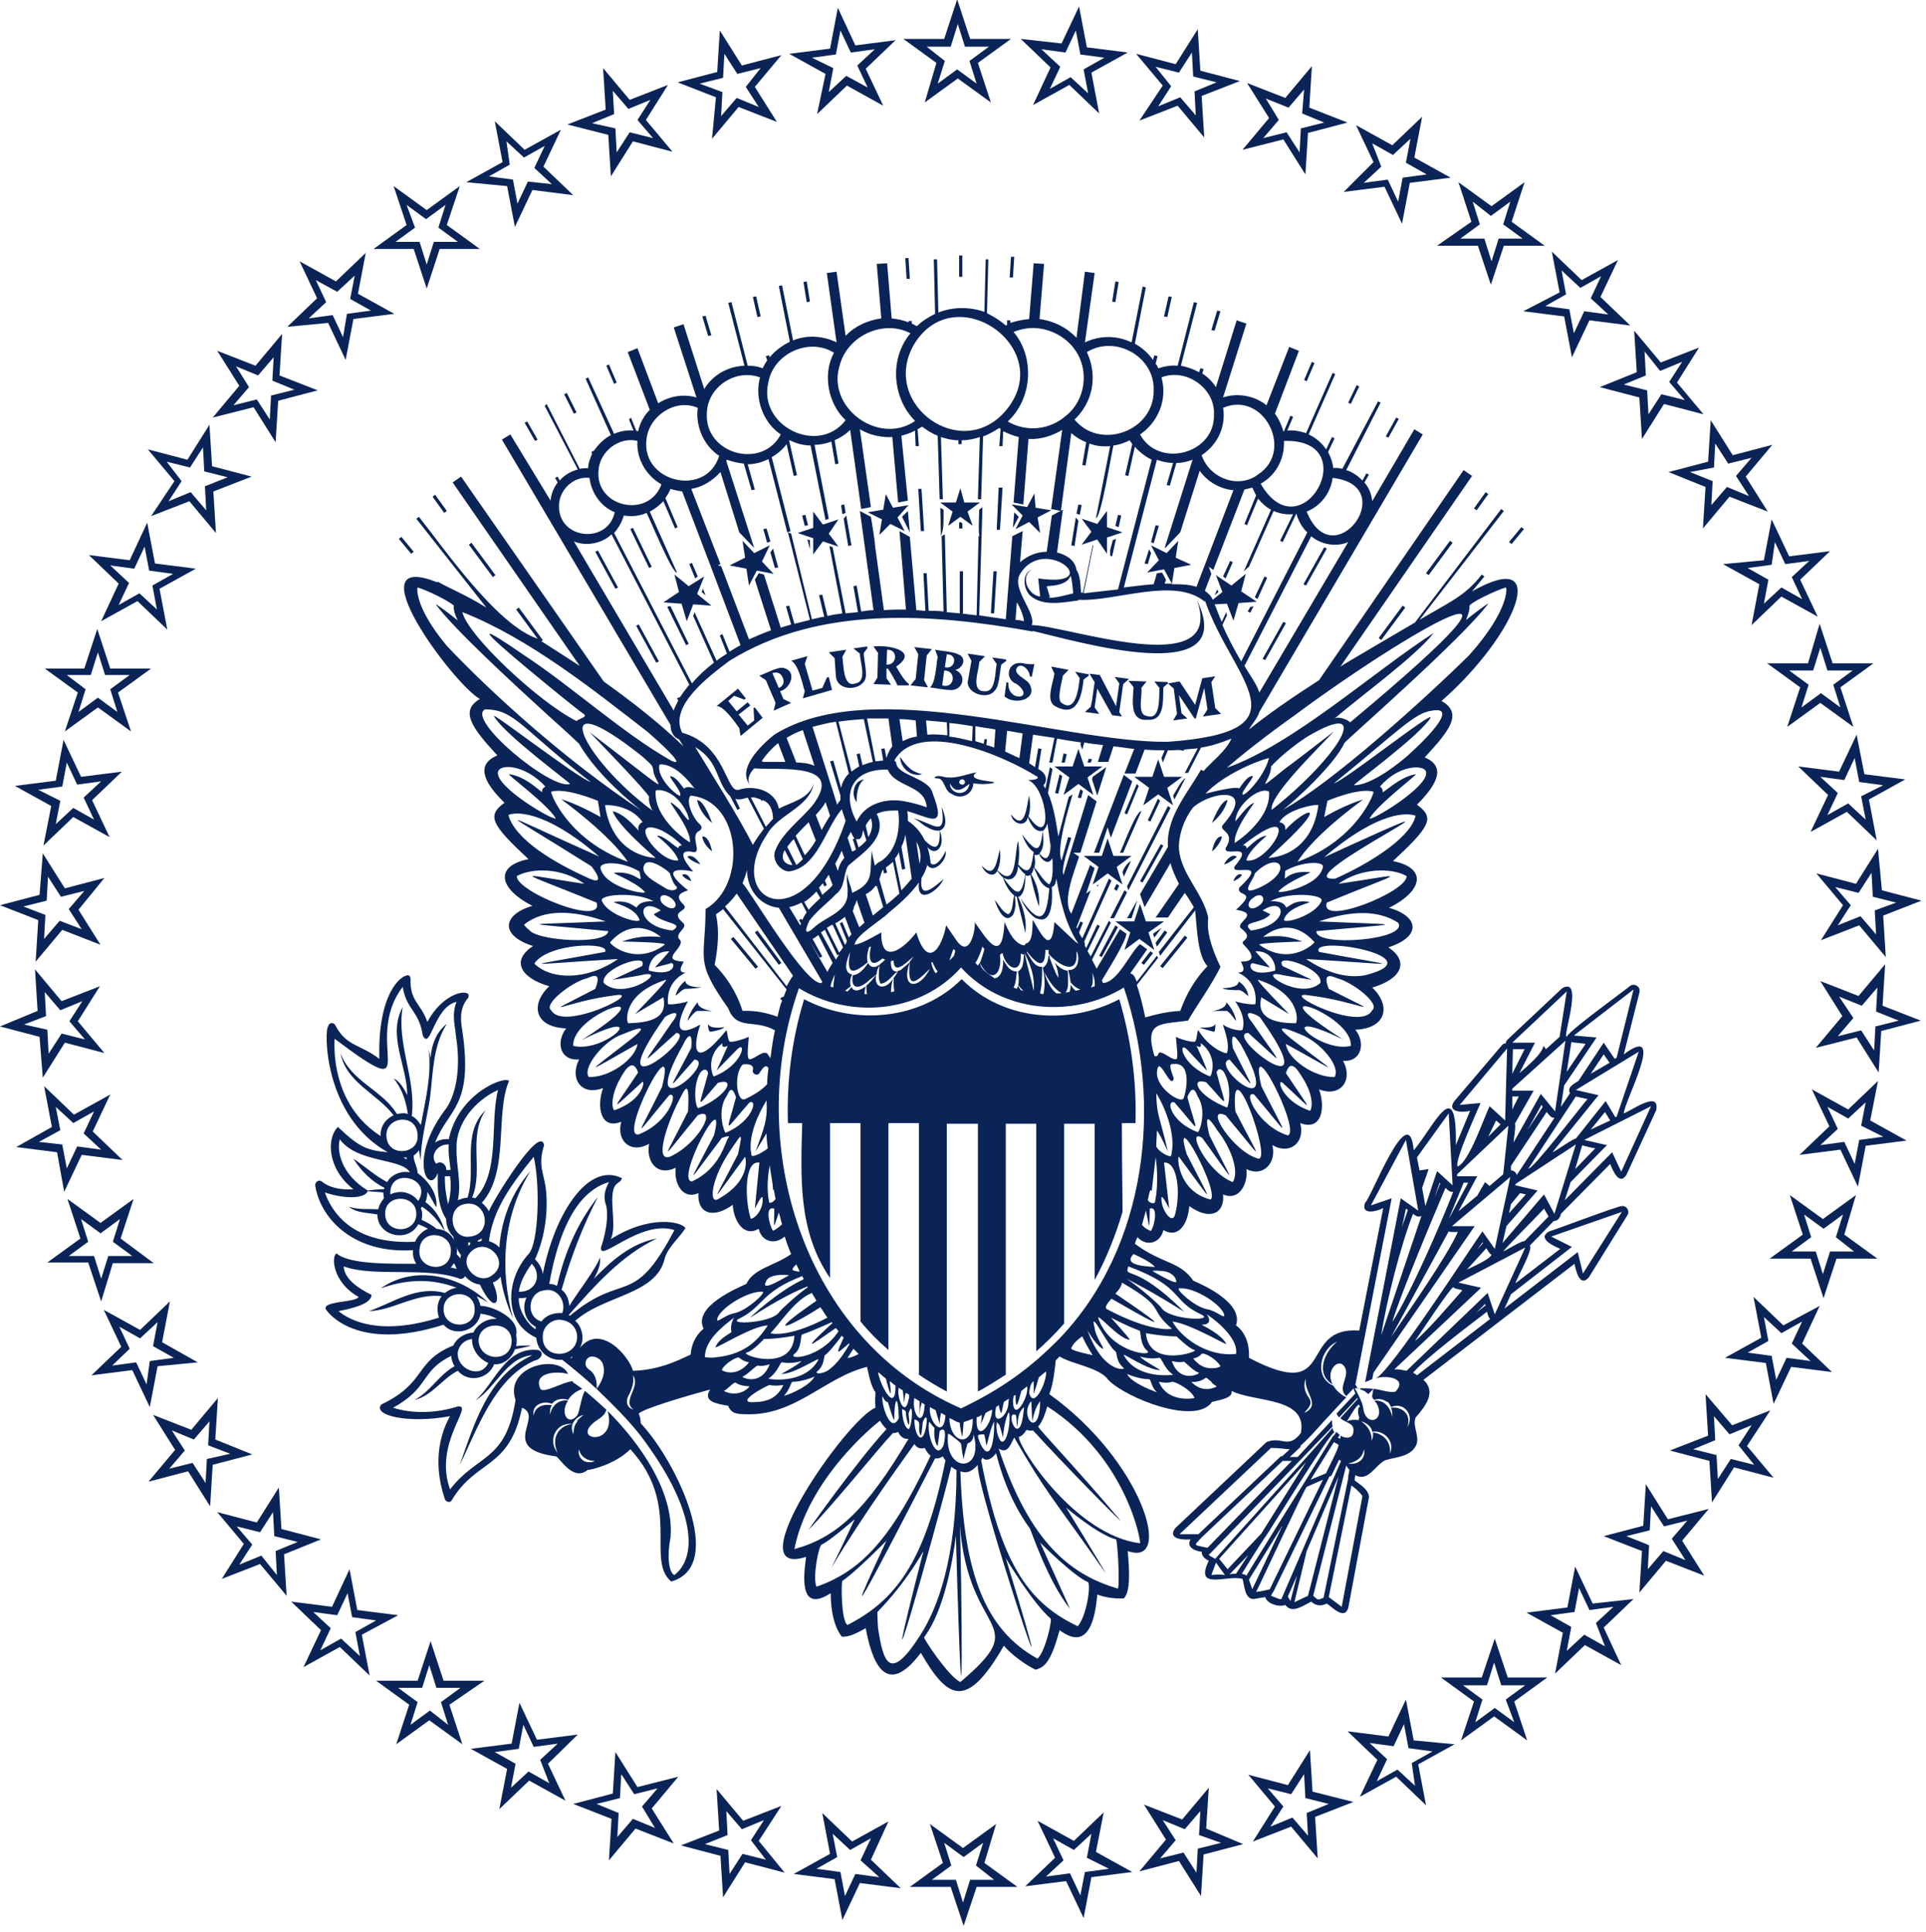 <?xml version="1.0" encoding="UTF-8"?> <svg xmlns="http://www.w3.org/2000/svg" xmlns:xlink="http://www.w3.org/1999/xlink" version="1.1" id="Layer_1" x="0px" y="0px" viewBox="0 0 297 298" style="enable-background:new 0 0 297 298;" xml:space="preserve"> <style type="text/css"> .st0{fill:#0A2458;} </style> <path class="st0" d="M118.7,84.1l-2.4,1.2l-1.8-1.9l0.4,2.6l-2.4,1.2l2.6,0.5l0.4,2.6l1.2-2.3l2.6,0.5l-1.8-1.9L118.7,84.1 L118.7,84.1z M118.8,83.5l-0.6-2l-0.5,0.1l0.6,2.1L118.8,83.5z M176.5,86.9L177,87l0.5-1.7l-0.3-0.6L176.5,86.9z M177.5,83.6 l0.4,0.2l0.8-2.7l-0.5-0.1L177.5,83.6z M187.9,91.3l-0.2-0.4l-0.4,0.9L187.9,91.3L187.9,91.3z M204.2,84.4l-3.2,5.7l0.4,0.2l3.2-5.7 L204.2,84.4z M195.4,89.1l-0.4-0.2l-1.5,3.2l0.4,0.3L195.4,89.1z M193.3,93.5l-0.5,0.1l-0.4,0.7l0.4,0.2 C192.8,94.5,193.3,93.5,193.3,93.5z M188.6,88.9l0.4,0.3l1.1-2.5l-0.4-0.2C189.7,86.5,188.6,88.9,188.6,88.9z"></path> <path class="st0" d="M118.8,85.2l0.7,2.4l0.5-0.1l-0.8-2.9C119.2,84.6,118.8,85.2,118.8,85.2z M142.1,75.4h-0.5l0.4,6.5h0.5 L142.1,75.4z M145,78.3l0.1,4.3c0.5-0.8,0.4-3,0.4-4L145,78.3z M139.1,79.7l1.2,2.4l-0.3-3.3L139.1,79.7z M124.6,81l-0.4-1.6 l-0.5,0.1l0.4,1.6L124.6,81z M197.9,95.9l-3.2,5.7l0.4,0.2l3.2-5.7L197.9,95.9z M147.9,80.6v0.9h0.5v-0.8l-0.3-0.2L147.9,80.6z"></path> <path class="st0" d="M129.3,80.1l-2.4,0.8l-1.5-2v2.5l-2.4,0.8l2.4,0.8v2.5l1.5-2l2.4,0.8l-1.5-2L129.3,80.1L129.3,80.1z M140.1,77.9l-2.4,0.4l-1.1-2.1l-0.4,2.4l-2.4,0.4l2.2,1.1l-0.4,2.4l1.7-1.7l2.2,1.1l-1.1-2.1C138.4,79.8,140.1,77.9,140.1,77.9z"></path> <path class="st0" d="M124.9,84.7v-1.4l-0.4-0.1L124.9,84.7z M130.2,77.8l-0.5,0.1l0.2,1.4l0.5-0.2L130.2,77.8z M130.1,80l0.7,4.2 l0.5-0.1l-0.8-4.6L130.1,80z M140.2,118.4c-0.6-0.5-1-1.1-1.4-1.7c0,1.7,1.7,3.2,3.4,2.7C141.4,119.2,140.7,118.9,140.2,118.4z M108.3,129c0,0,0,1.1,1.5,2.3C109.8,131.3,109.4,128.9,108.3,129z M109.8,126.9c0,0-1.2-3.5-2.3-3.5 C107.5,123.4,107.8,125.3,109.8,126.9z M106,132.1c0,0,0.3,0.6,2,1.2C108,133.3,107,131.6,106,132.1z M105.2,134.9 c0,0,0.1,0.5,1.4,1C106.6,135.9,106.2,134.5,105.2,134.9z M113.1,144.5l-0.4,0.3l3.8,4.6l0.4-0.3L113.1,144.5z M153,120.8 c1.7-0.4-4.5-0.2-2.4-1.7c-1.6,0.3-2.9,0.9-4.4,0.8c-0.7,0-1.5-0.5-2.1,0c0,0.2,0.6,0.1,0.8,0.2c0.8,0.4,0.8,1.9,1.8,2.3 c1.4,1,3.3,0.2,3.4-1.6C151.1,121,152.6,120.9,153,120.8z M148,120.4c0.2-0.4,0.8-0.2,0.8,0.2C148.8,121.3,147.6,121,148,120.4z M149.3,121.5c-0.7,1.4-2.9,0.8-2.8-0.7C147.8,123.6,150.2,119.5,149.3,121.5z M135.4,148.9c-0.5,0.4-1.3,0.3-1.5-0.4 c-0.6,0.8-1.3,1.8-2.4,1.9c-0.4,2.5,1.3,2,2.6,0.7c0.4-0.3,0.8-0.6,1.1-0.9c0-0.5,0.2-0.9,0.4-1.3 C135.5,148.8,135.4,148.8,135.4,148.9L135.4,148.9z M148.1,75.3l-0.7,2.2H145l1.9,1.4l-0.7,2.2l1.9-1.4l1.9,1.4l-0.8-2.2l1.9-1.4 h-2.4L148.1,75.3L148.1,75.3z M145.2,124.4c0.8,5-1.3,2.6-4.3,1.8c0.6,0.3,1.1,0.7,1.6,1.1c0.7,0.4,1.5,0.9,2.4,0.8 c0.1,2.8-0.6,3.3-2.6,1.2c1.3,3.6,3.8,1.6,2.6-1.2C146.4,127.5,145.6,125.4,145.2,124.4z M105.7,151.3c0-0.1-1.2,0.8-1.5,2.2 c0,0.2,1-1,1.5-1s2.2-0.1,2.5-0.3C108.1,152.3,105.7,152.3,105.7,151.3z M186.9,131.3c0.6-0.4,1.6-1.8,1.5-2.3 C187.3,128.9,186.9,131.3,186.9,131.3z M192.5,153.6c-0.2-1.5-1.5-2.3-1.5-2.2c0,1-2.5,1-2.5,1c0.4,0.3,2,0.3,2.5,0.3 C191.5,152.6,192.5,153.7,192.5,153.6z M190.7,132.1c-0.9-0.6-2,1.1-1.9,1.2C189.4,133.2,190.9,132.1,190.7,132.1z M189.3,123.4 c-1.1,0-2.4,3.5-2.4,3.5C188.9,125.3,189.3,123.4,189.3,123.4z M189.1,155.9c0.5,0,1.5,1.7,1.5,1.5c-0.2-1.5-1.5-2.9-1.5-2.8 C189.1,156.2,184.4,155.9,189.1,155.9z M190.2,135.9c1.2-0.5,1.3-1,1.3-1C190.8,134.5,190.2,135.7,190.2,135.9z M132.3,120.6 c-0.8,0.8-0.9,2.2-0.2,3.1c0-1.2,0.1-2.4,0.9-3.3c0.1-0.1,0.2-0.2,0.3-0.2C132.9,120.2,132.6,120.4,132.3,120.6z M109.2,157.9 c0-0.1-0.1,1.4,0.5,1.2c0.5-0.1,1.7-0.3,2-0.7C111.6,158.4,109.5,158.8,109.2,157.9z M116.8,143.5l-0.4,0.3l3.7,5l0.4-0.3 L116.8,143.5z M107.6,154.6c0-0.1-1.2,1.3-1.6,2.8c0,0.2,1-1.5,1.6-1.5C112.5,155.9,107.6,156.2,107.6,154.6z M187.1,159.1 c0.4,0.2,0.3-1.3,0.3-1.2C187,159.1,182.5,157.8,187.1,159.1z M286.2,184.3l-5.1,3.7l-5.1-3.7l2,6.1l-5.1,3.7h6.3l2,6.1l2-6.1h6.3 l-5.1-3.7L286.2,184.3L286.2,184.3z M285.9,193h-3.7l-1.1,3.5L280,193h-3.7l3-2.2l-1.1-3.5l3,2.2l3-2.2l-1.1,3.5L285.9,193 L285.9,193z M114,112.3l0.2,1.2l3.4-2.8l-1.2-1.6l-0.2,0.1l0.1,1.9l-1,0.8l-1.4-1.7l1.8-1.4l-0.4-0.5l-1.7,1.4l-1.3-1.6l0.9-0.8 l1.6,0.6l0.2-0.2l-1.2-1.5l-3.3,2.7C111.6,108.8,113.5,111.6,114,112.3z M209.9,214.3c0.1,0.1,0.3,0.1,0.4,0.2h0.1 c0.2,0.2,0.4,0.3,0.6,0.5l0.8-0.8c-0.6-0.1-1.4-0.1-2-0.1l-0.1,0.1C209.7,214.2,209.8,214.3,209.9,214.3z M118.1,104.9l1.5,3.5 l-0.3,1.2l2.7-1.2l-1.2-0.6l-0.5-1.2c1.6-0.4,2.7-3.1,0.5-3.6c-0.8-0.2-2.8,0.9-3.7,1.2C117.3,104.4,118,104.8,118.1,104.9z M120.7,104.5c0.3,0.7,0.1,1.3-0.6,1.6l-1-2.3C119.9,103.6,120.4,103.8,120.7,104.5z"></path> <path class="st0" d="M193.3,246.6c0.6-0.1,1.3-0.2,1.8-0.3c0.3,1.1,2.3,1.6,3.1,1.2c1,1.4,2.6,0.2,4-0.5c0.7,0.7,1.6,0.7,2.4,0.3 c0.8,0.5,2.7,2.6,3.3,0.7l3.2-17.1c0-1.3-1.8-2.2-2.2-2.6c0-0.2,0-0.4,0.1-0.8c2,1.1,3.1-1.6,4.6-2.3c1.6-0.5,3.6-0.5,4.6-2 s-0.5-3.1,0.1-4.6c1.4-1.6,3.3-3.9,1.2-5.8l23.3-17.9c0.2,1,0.8,3.7,2.2,2.1l5.9-9.5c0.5-0.6,0-1.6-0.8-1.5 c-0.4-0.1-10.7,3.8-11.2,3.9c-2,1.1,0.8,2.3,1.7,2.7l-6.9,5.3c0.1-0.6,2.8-5.3,2.2-5.8l3.7-3.8c0.6,0,1-0.5,1.1-1.1l7.6-7.7 c0.4,1,1.4,3.4,2.5,1.7l4.6-10c0.6-3.2-4,0.2-5,0.5c0-1.7,6.8-14.2,0-9.1l2.4-9.5c0.3-0.9-0.8-1.6-1.5-1c0,0.1-10.4,7.6-9.6,7.8 c-0.1,0-0.1-0.1-0.2-0.1c-0.2-0.9,2.6-9.2-0.6-7.4l-8.4,7.9c-0.2,0.2-0.3,0.4-0.3,0.6c-0.2,0-0.5,0.1-0.6,0.3l-7.4,8.7 c-1.1,1.7,1.5,1.7,2.5,1.4l-2.2,5.3c0.2-11.3-3.4-2.8-6.5,0.8c-0.7-8.3-6.6,7.5-7.5,8.1c-0.7,2,1.9,1.3,2.8,0.8l-3.7,18.9 c-9.6-0.7-3.3,11.4-17,4.2c0.1-2.2-0.6-4-2-5c1.2-3.5-5.2-6.3-6.6-6.9c-2-3-4.9-2.6-9-5.7c0.1-0.3,0.2-0.6,0.4-1 c1.5,1.6,3.6,0.8,4-1.1c2.5,1.4,3.8-1.2,4-3.7c3,2.2,5.5,1.3,5.2-1.8c2.5,1.1,3.9-1.7,3.6-3.9c2.6,1.3,4.7-1,4-3.7 c2.8,1.6,5.1-0.5,4.3-3.4c3.4,1.3,3.9-2.5,2.9-5.2c3.4,1.3,5.3-1.5,3.7-4.4c2.9,0.2,3.5-2.8,1.9-4.8c4.9-0.2,5.5-3.8,2.6-6.5 c4.5-1.3,5.8-4,2.5-6.2c5.2-1.7,4.7-4.8,0.1-6.1c5.4-2.7,5.8-6.2,0.6-7.2c5.8-5.4,6.5-6.7,3.7-8.7c3.2-3.2,4.5-5.9,1.2-7.3 c3.9-4.2,5.9-6.8,2.6-8.7c11.7-10.3,17-23.9,4.7-16.9l1.9-2.3l-0.4-0.3c-2.6,3.4-5.3,4.4-9.6,7l13-16.8l-0.4-0.3L218.2,96 c-2,1.2-10.8,6.3-11.5,6.8L227,73.4l-1.3-0.9l-22.3,32.4c-4.2,2.7-7.8,5.2-10.8,7.6c0.5-0.9,1.3-1.7,1.6-2.7L219.4,67l-1.3-0.8 l-6.5,11.1c-0.1-1.1-0.5-2.1-1.2-2.9l0.7-1.2l-0.4-0.2l-0.6,1.1c-0.7-0.7-1.5-1.3-2.5-1.6l5.3-10.4l-0.4-0.2L207,72.3 c-0.4-0.1-1-0.2-1.4-0.1c-0.1-0.9-0.4-1.7-0.8-2.5l1-2.1l-0.4-0.2l-0.9,1.9c-0.7-1-1.6-1.8-2.7-2.3l4.1-9.3l-0.4-0.2l-4.1,9.3 c-0.9-0.3-1.9-0.5-2.9-0.4l0.9-2.1l-0.4-0.2l-1,2.4h-0.1c-0.3-1-0.7-1.9-1.3-2.7l3.7-9.7l-1.5-0.6l-3.5,9c-1.7-1.4-4.4-2-6.7-1.2 l3.6-11.4l-1.5-0.5l-3.2,10.3c-0.5-0.8-1.3-1.6-2.1-2.1l0.2-0.7l-0.5-0.1l-0.2,0.6c-0.9-0.5-1.8-0.8-2.8-1l2.5-9.7l-0.5-0.1 l-2.5,9.8c-1-0.1-2.1,0.1-3,0.4c-0.1-0.3-0.2-0.5-0.4-0.7l0.3-1.2l-0.5-0.1l-0.2,0.7c-0.7-1-1.7-1.9-2.8-2.5l1.7-8.7l-0.5-0.1 l-1.7,8.6c-2.3-1.1-4.9-1.1-7.2,0l1.5-10.7l-1.5-0.2L166,52.1c-1.5-1.6-3.5-2.6-5.7-2.9l0.7-8.5l-1.6-0.1l-0.7,8.6 c-1,0.1-2,0.3-2.9,0.6v-0.4h-0.5v0.7c-0.1,0-0.1,0.1-0.2,0.1c-0.9-0.8-1.9-1.4-2.9-1.9l0.2-8.3H152l-0.2,8.1 c-2.2-0.8-4.9-0.8-7.1,0.1l-0.2-8.2H144l0.2,8.4c-1,0.5-2,1.1-2.8,1.9c-0.3-0.1-0.5-0.3-0.8-0.4v-0.4h-0.5v0.2 c-0.8-0.3-1.7-0.5-2.6-0.6l-0.7-8.5l-1.6,0.1l0.7,8.4c-2.1,0.3-4.1,1.2-5.5,2.7l-1.4-9.9l-1.5,0.2l1.5,10.7c-2-1-4.6-1.2-6.7-0.3 l-1.7-8.5l-0.5,0.1l1.7,8.6c-1.2,0.6-2.3,1.4-3.1,2.4l-0.1-0.3l-0.5,0.1l0.2,0.7c-0.3,0.4-0.5,0.8-0.7,1.2c-0.7-0.3-1.5-0.4-2.3-0.4 l-2.5-9.8l-0.5,0.1l2.5,9.7c-2.5,0.1-4.9,1.4-6.2,3.6l-3.2-10l-1.5,0.5l3.5,10.8c-2-0.6-4.2-0.2-5.9,0.9l-3.2-8.5l-1.5,0.6l3.4,8.9 c-0.9,0.9-1.5,2-1.8,3.3c-0.1,0-0.2,0-0.3-0.1l-0.8-2L97,64.7l0.7,1.7c-1-0.1-2.1,0.1-3,0.5l-4-8.7l-0.4,0.2l3.9,8.7 c-1.1,0.6-1.9,1.4-2.6,2.4l-0.4,0.2l0.1,0.3c-0.3,0.7-0.6,1.4-0.6,2.2c-0.4,0-0.8,0-1.3,0.1l-5.1-10L84,62.6l5.1,9.8 c-1.1,0.3-2.1,0.9-2.8,1.7L86,73.5l-0.4,0.2l0.4,0.7c-0.6,0.8-1,1.7-1.1,2.8L78.7,67l-1.3,0.8l26,44c0,1.5,0.9,2.1,1.3,2.2l0.7,1.1 c-3.3-3.2-7.4-6.5-12.3-10l-22-31.6l-1.3,0.9l19.6,28.3c-0.6-0.4-3.7-2.4-5.9-3.8l0.2-0.2l-3.7-5L79.6,94l3.3,4.5 c-6.3-2.1-14.4-13.9-18.3-18.8L64.2,80L75,93.7c-3.4-2.1-5.8-3-7.5-4l-0.1,0.1c-13-5.2,2.5,15.7,6.6,18c-3.1,1.8-1.3,4.4,2.7,8.7 c-3.4,1.4-2.1,4.2,1.1,7.3c-2.8,2-2,3.4,3.7,8.7c-5.2,1-4.7,4.5,0.6,7.2c-4.5,1.3-5.2,4.5,0.1,6.2c-3.4,2.2-2,4.9,2.5,6.2 c-2.9,2.7-2.4,6.3,2.6,6.5c-1.6,2.1-1,5,2,4.8c-1.5,2.9,0.3,5.7,3.7,4.4c-1,2.7-0.5,6.5,2.8,5.2c-0.8,3,1.5,5,4.3,3.4 c-0.5,2.6,1.1,5.1,4.1,3.7c-0.3,2.3,1,5,3.5,3.9c-0.2,3.2,2.3,4,5.3,1.8c0.1,2.3,1.6,5.1,4,3.7c0.4,1.9,2.4,2.6,4,1.2 c0.3,0.9,0.6,1.8,1,2.7c-2.5,1.8-5.8,2.2-6.9,4.6c-1.3,0.6-8.3,3.5-6.6,6.9c-0.8,0.7-1.8,1.8-2,4c-2.3,1.1-5.1,2.4-8.9,2.5 c-0.5-2.1-5-7.5-8.2-3.5c0.8-1.3,0.4-3.3-0.7-4.2c4.5-4,12.5-4,13.8-9.6c0.5-1.8,2.2-3.1,3.2-4.7c-0.6-1-5.5-2.1-11.5,1.7 c0.9-2-0.2-5.6,0.4-7.7c0.4-1.2,1.1-0.9,1.3-1.7c-5.2-2.6-10.4,5.5-12.2,14.8c-0.1-0.9-0.6-1.7-1.2-2.3c0.7-1.4,2.2-5.6,1.7-10.6 c-0.3-2.8-1.3-3.7-0.3-7c-0.6-3.4-8.2,9.1-8.5,10.2c-0.3-0.5-0.6-0.9-1.1-1.3c4.3-4.8,2-13.8,4.2-18.8c-0.7-0.8-7.8,1.9-9.3,9 c-0.7-0.1-1.5,0.1-2.1,0.5c2.1-5.3,5.9-5.5,4.2-17.2c-0.2-1.2-0.6-3.3,0.8-5c0.2-0.2,0.2-0.5,0.1-0.7c-0.7-0.7-4.1,0.2-6.3,4.3 c-1-2.9-2.7-3.1-2.6-6.7c0-0.2-0.1-0.4-0.3-0.5c-1.2-0.1-4.8,2.9-4.5,12.9c-3-2.3-5.1-1.9-6.8-5.2c-0.3-0.5-1-0.4-1.1,0.2 c-0.6,0.4-0.8,13.8,9.2,19.4c-3.2-0.3-4.3-0.7-7.7-3.9c-1.8,1.8-1.6,6.5,2.4,9.6c-1.4,0.1-3.4,0-4.9-1.2c-0.4-0.3-1,0-1,0.6 c0.8,5.2,6,10.6,15.1,10c-0.1,0.8,0.1,1.5,0.5,2.1c-4.1,0-10.4,0.1-12.3-1.6c-0.9,0.5-0.5,4.6,3.4,6.7c-0.3,0.9-5.9,0.6-5,2 c0.2,0.3,4.6,6.6,18.1,2.3c1.7,2,5.3,0.9,5.7-1.7c0.8,0.1,1.7,0.3,2.5,0.8c-1.5-0.1-3,0.8-3.6,2.1c-1.4,0.1-2.6,0.9-3.1,2 c-6.1,2.5-4,5.7-11.1,9.1c-1.4,1.7,4.2,3,10.6,1.8c-1.2,2.1-2.9,6.6-0.8,12.8c0.2,0.5,0.9,0.6,1.1,0.1c3.8-6.3,8.9-4.7,10.8-14.2 c3.5,1.4-3.8,6.3,5.2,7.5c0.5,0,2.6,4,4.9,2.1c0.4,0,4.2-0.8,6.6-3.2c8,8.7,2.3,17,6.3,20.4c8.6-2.4,0.7-18.7-4.7-24.4 c0-0.5-0.1-1-0.3-1.5c0.6-0.7,6.9-2.6,11-3.7c-1.2,1.9,1.1,2.2,2.8,2.5c0.4,1.2,1.4,1.3,2.7,1.3c7.6,0.3,12.2-5.7,18.7-7.3 c0.4,2,0.8,3.3,1.3,3.9c0,0.6-0.1,1.4,0,2.4c-4.5,1.8-21.6,26.5-10.7,23c-0.3,2.4-1.3,8.9,3.8,5.6c0,1.7,0.2,4.7,1.7,6.7 c1,0.1,2.1-0.4,3.7-1.3c0.9,4.9,3,11.1,8.5,3.8c4.1,7.1,7,9,12.8-1.1c1.1,1.3,3.2,2.9,4.9,3.7c1.5-0.4,2.4-1.4,3.7-6.1 c3.8,2.9,5.4-0.3,5.8-5.5c1,0.4,2.6,0.7,4.1,0.6c1-1,0.9-4,0.6-7.3c7.2,2.6,2.3-13.9-12.1-24.2c0.3-0.7,0.7-2.1,1-5.2l0.6-0.6 c1.9,1.2,6.2,1.7,7.5,3.6c2.7,2.8,13.5,7.1,16,3.4c1.2-0.3,3.3-0.6,3-1.7c3.5,1.8,11.8,0.9,10.7,6.5c-2,2.6-2.9,0.4-5.3,1.4 l-14.1,13.3c-1.2,1.7,1.3,1.8,2.4,1.7c-0.7,1.1,0.5,1.8,1.7,1.9c0,0.7,0.5,1.1,1.1,1.4c-2.3,4.7,2.9,2.1,5.2,2.8 C191.9,244.4,191.9,246.6,193.3,246.6L193.3,246.6z M97.1,214.9c0.4-0.9,0.7-1.8,0.5-2.8c1.3,1.8-1.8,3.9,0.1,5.3 C96.4,217,96.5,215.8,97.1,214.9z M89,206.2c-0.1,3.4-5.4,3.5-5.3,0c-0.1-1.6,1.5-3,3.1-2.6C88,203.8,89,204.8,89,206.2z M88.4,209.1c-0.1,0.1-0.2,0.2-0.3,0.4c-0.1,0-0.1-0.1-0.1-0.1C88.1,209.3,88.3,209.2,88.4,209.1L88.4,209.1z M91.2,183.7 c1-0.8,2-1.2,2.7-1.4c-0.5,1-1,2.1-0.4,3.7c0.5,2.7-0.8,6.3-0.8,6.3c-0.5,2.7,6-4.3,11.3-2.6c-6.4,12.2-7.7,6.2-16.1,13.2 c-0.1,0-0.2-0.1-0.2-0.1c4-4.5,8.1-9.2,13.6-11.8c-3.9,0.7-7,3.4-9.7,6.2c0.5-1,1.1-2.1,0.9-3.3c-0.3,1.4-4,6.2-4.7,7.5 c-0.1-1.1-0.5-2-1.2-2.5c1.4-4.9,3.2-9.7,5.6-14.3c-3.2,4-5.2,8.8-6.3,13.7c-0.4-0.2-0.8-0.3-1.2-0.3 C86.2,189.4,88.9,185.4,91.2,183.7L91.2,183.7z M83.9,199c2-0.5,3.5,1.7,2.8,3.5c-1.2-0.1-2.5,0.3-3.2,1.3 C81,203.1,81.4,199.3,83.9,199z M82.6,204.6v0.4c-1.1-0.6-2.7-2.9-2.6-4.8c0.4,0,0.8,0,1.2-0.1C80.4,201.7,81,203.8,82.6,204.6 L82.6,204.6z M82.8,196.8c0,1.4-1.2,2.5-2.8,2.4c0.2-1.4,0.9-2.8,2-4.3C82.5,195.4,82.8,196.1,82.8,196.8L82.8,196.8z M72.4,193.3 c2.4-3,6.7,1.4,3.3,3.5C73.7,198.1,70.8,195.3,72.4,193.3z M72.2,191.6h0.3v0.3c-0.1,0.1-0.2,0.2-0.3,0.2V191.6z M73.7,191.3 l0.6-0.3c0,0.1,0,0.3-0.1,0.4c-0.2,0-0.3,0.1-0.5,0.1V191.3z M70.4,177c-0.1-3.8,3-7.4,6.4-8.9c-1.3,5,0.4,12.7-3.5,16.7 c-0.2-0.1-0.3-0.1-0.5-0.1c1.8-4.3-0.7-9.4,2.1-13.5c-3.8,3.6-1.4,9.1-2.8,13.5c-0.5,0-1,0.2-1.5,0.4 C71.2,182.3,70.3,179.7,70.4,177L70.4,177z M71.6,185.7c3.5-0.8,4.5,4.6,0.9,5C69.5,191.2,68.7,186.3,71.6,185.7z M70.4,192.4 c0.2,0.5,0.5,0.9,0.7,1.2c-0.1,0.2-0.1,0.3-0.1,0.5c-0.2-0.3-0.4-0.5-0.6-0.7C70.5,193.1,70.5,192.7,70.4,192.4z M70,194.8 c0.2,0.3,0.3,0.6,0.4,0.9c-0.3-0.1-0.6-0.2-0.9-0.2C69.7,195.2,69.9,195,70,194.8z M69.5,193.3c-0.3,3.2-5.3,2.5-4.8-0.7 C65,189.3,70,190.1,69.5,193.3z M69.1,185.7c-0.5-2.1-0.5-3.4-0.5-4.3h0.8C69.6,182.8,69.5,184.3,69.1,185.7z M69,176.5h0.2 c-0.1,1.3,0.1,2.5,0.3,3.9c-0.2,0-0.5,0.1-0.7,0c0.1-0.8-0.8-1.4-1.4-1c0,0-0.1,0-0.1,0.1C66.2,178.3,67.4,176.5,69,176.5z M58.7,175.2c-6.6-4.2-7.3-11.6-7.1-15c14.4,10.8,4,0.5,10.5-8c0.6,3.6,2.5,3.6,3.1,7.5c1.2,2.4,1.7-4.4,5.2-5.2 c-0.8,2.1-0.2,3.7-0.1,5.2c1.3,8.2-1.7,11.5-1.7,11.5c-5.8,7.8-2.4,13.3-1.1,9.7c0.1,0.8-0.4,4.5,1.3,7.1c0,1.1,0.4,2,1.1,2.7 c0,0.2,0.1,0.3,0.1,0.5c-0.5-1-1.5-1.6-2.7-1.7c-0.7-0.6-1.5-1-2.3-1.4c0.2-0.6,0.1-1.3-0.1-1.8l0.2-0.2c1.5,1,2.6,2.3,3.5,3.8 c-0.5-1.8-1.5-3.5-3-4.5c0.2-0.5,0.3-1,0.3-1.6c0.5,0.8,0.9,1.6,1.4,2.4c0.2-2.2-1.3-4.1-2.9-5.3c0-0.9-0.7-1.9-0.6-2.7 c0.3-0.2,0.6-0.5,0.8-0.8c0.1,0.6,0.2,1.1,0.3,1.6c-0.1-2.7,1-6.9,1.4-9.6c0.5-3.9,0.4-8,2.6-11.5c-1.6,1.2-2.4,3.3-2.5,5.3 c-0.1-0.5-0.2-1-0.3-1.4c0.5,4-0.5,7.8-1.2,11.7c-0.4-0.6-0.8-1.1-1.4-1.4c0.7-5.8-2.4-11.1-1.4-16.8c-2.4,4.4,0.7,9.1,0.7,13.6 c-0.5-1-1.1-2.1-2.1-2.6c1.3,1.6,1.9,3.5,2.2,5.5c-0.5-0.2-1.1-0.1-1.7,0c-2.2-3.7-7.1-5-8.7-9.4c0.9,4.6,5.6,6.2,8.2,9.6 C59.4,172.6,58.6,173.8,58.7,175.2L58.7,175.2z M62.8,184c-0.8-0.3-1.8-0.2-2.6,0.2c-0.3-4.3,6.6-2.6,4.3,1 C64.1,184.7,63.5,184.2,62.8,184z M64.2,187.2c0,3.1-4.8,3.2-4.8,0C59.3,184.1,64.2,184.1,64.2,187.2z M59.7,175.9 c-1-3.7,4.7-4.6,4.7-0.7C64.5,177.9,60.4,178.4,59.7,175.9z M62.7,178.8c-0.2-0.1-0.3-0.2-0.5-0.3h0.5V178.8z M52.4,175.7 c2.7,3.7,9.6,2.9,10.8,5.1c-1.4-0.3-2.9,0.4-3.5,1.5c-1.9-1-3.4-2.4-5.2-3.6c1.2,1.9,2.8,3.5,4.8,4.5c0,0.1-0.1,0.1-0.1,0.2 c-0.9,0-1.7,0.1-2.5,0.2C52.6,181.1,51.9,177.5,52.4,175.7z M64,191.5c-10,0.5-13-5-13.9-7.6c3.3,1.1,6.2,0.9,6.6-0.2 c0.8,0.1,1.6,0.1,2.4,0.2c0,0.3,0.1,0.6,0.1,0.9c-0.4,0.5-0.7,1-0.9,1.7c-1.5-0.1-3,0.1-4.5-0.4c1.2,1,2.9,0.9,4.4,1.2 c0,3.4,4.8,4.4,6.3,1.5c0.5,0.2,1,0.4,1.5,0.7C65.2,189.8,64.4,190.6,64,191.5L64,191.5z M73.2,202c0,3.1-4.8,3-4.8-0.1 S73.3,198.8,73.2,202C73.2,201.9,73.2,201.9,73.2,202z M73.8,206.7c0.1-3,5.1-3.1,5.1,0.1C78.9,210.2,73.9,210,73.8,206.7z M70.6,208.5c0.2-1.1,1.1-1.9,2.2-2c-0.1,1.6,1.1,3.1,2.5,3.7C74.1,212.8,70.3,211.1,70.6,208.5z M88.9,219.4 c-0.4,0.5-0.4,1.1-0.5,1.8c-0.2-0.5-0.3-1.1-0.1-1.6c-2.4,0.3-3.3,2.4-2.3,4.5c-1.6-2-0.3-4.8,2.3-4.5c0.3-0.7,0.9-1.2,1.7-1.4 c-0.4,0.3-0.7,0.6-1,0.9C89.1,219.2,89,219.3,88.9,219.4z M90.8,225.5c-1,0-1.8-1-1.5-2c0.2,1.2,1.3,1.8,2.4,1.8 C91.4,225.5,91.1,225.5,90.8,225.5z M98.7,221.3c8.5,11.2,9,18.7,5.3,21.6c-0.6-0.2-1.3-2-0.6-5.8c0.6-7-4.7-14.5-9.7-19.5 c1.6,5.6-5.9,4.6-1.9,1.6c0.7-0.5,1.5-0.9,1.7-1.8c-1.1-1-2.2-2-3.3-2.9c-0.6,1-0.8,3.2-1.2,3.8c-1.4,1.7-2.7-0.4-1.4-2.3 c-1.5-0.2-2.5,0.8-2.8,2.2c0-0.5,0-1,0.3-1.5c-1.3-0.2-2.6,0.2-2.8,1.6c-0.4-1.6,1.5-2.4,2.8-1.8c0.6-0.8,1.7-0.9,2.5-0.6 c0.5-0.8,1.3-1.4,2.2-1.7c-0.5-0.4-1-0.7-1.4-1c0-0.1-0.1-0.1-0.1-0.2c-1.5,0.1-4.7,2.1-5,1.1c-1.1-2.5,2.7-2.7,4.3-2.2 c-1.4-3.2-9.9-1.2-8.1,4c-1.5,9.6-5.9,8.3-10.1,13.8c-2.6-7.2,3.8-13.1,1.2-12.8c-4.4,1.4-8.2,0.8-10,0.2c5.7-3.1,4.2-5.7,9-8 c0,0.6,0.2,1.1,0.5,1.6c-2.4,1.3-3.8,4-6.2,5.2c2.7-0.6,4.3-3.3,6.7-4.5c1.6,1.9,4.7,1.3,5.6-1c1.4,0.1,2.7-0.9,3.2-2.3 c0.8-0.2,1.7-0.3,2.5-0.6c-0.8,0-1.6,0-2.3,0.1c0.1-0.5,0.1-1.2,0-1.7c0.6-2.8-4.1-4.6-5.5-4.5c-0.1-0.5-0.3-1-0.6-1.5 c0.6,0.3,1.2,0.6,1.8,1c-4.3-4.2-11.4-5.9-16.6-2.2c3.8-1.4,7.9-1.6,11.7-0.1c-0.7,0.1-1.3,0.4-1.8,0.8c-4.3-1.2-8,1.5-11.7,2.8 c3.7-0.1,7.2-2.8,11.2-2.3c-0.7,0.9-0.8,2.2-0.4,3.3c-9.2,2.9-13.8,0.4-15.5-1c3.7-0.7,5-1.5,5.1-2.5c-2.2-1.1-4.2-2.5-4.3-4.4 c4.6,1.7,12.8,0,17.9,1.9c0.3,0.1,0.7-0.1,0.8-0.4c0.6,0.7,1.4,1.2,2.3,1.3c2.2,4.6,3.5,3,2-0.3c0.5-0.2,0.9-0.5,1.2-0.9 c0.3,2.2,1,4.4,1.9,6.4c-2.1-7.6-1.5-15.9,2.7-22.7c-2.9,3.3-4.5,7.5-4.8,11.8c-0.4-0.5-1-0.8-1.6-1c0.6-4.9,3.5-8.8,6.9-13 c1,4.2,0.8,13.3-0.8,15c-3.4,3.7-4.1,10.5,1.2,12.9c0.1,1.8,1.7,3.6,4,3.4c1.9,1.5,3.7,3,5.3,4.5c0.1-0.9-0.1-2.1-0.9-2.8 c-0.5-0.3-0.9-0.7-0.8-1.3c0.3-1.6,2.5-0.8,2.7,0.4c0.4,1.3-0.2,2.6-1,3.7C94.6,216.7,96.8,218.9,98.7,221.3L98.7,221.3z M181.8,198.7c2.4-0.3,6.9,2.7,7,4.2c-0.2,0.4-1.1-0.7-2.7-1C184.1,201.5,181.3,198.8,181.8,198.7z M185.2,202.7 c2.4,1.1-4.9,0.9-6.1-1c-0.4-0.6-3.9-3.6-5.4-4.5c1,0.5,3.8,1.9,8.9,5.1c-7.7-7.7-9.3-5-8.6-7C182.6,198.5,180.5,200.5,185.2,202.7 L185.2,202.7z M171.3,203.2c0,0,2.7,1.4,4.4,2c0.3,0.1,0,2.1,1.2,3.1s-5.6,0.4-7.5-4.9c-0.5-1.3,3.2,3.2,4.8,3.2 C174.3,206.5,171.3,203.2,171.3,203.2L171.3,203.2z M178.9,211.3c0.2,0-2.7-1.5-3.1-2.1c0,0,1.5,0.5,2.9,0.2 c0.5-0.1,0.7,1.6,2.2,2.6c0.2,0-5.5,0.9-7.6-3C173,208.5,176.9,211.3,178.9,211.3L178.9,211.3z M180.7,209.9c0,0,1.2,0.3,1.8,0.1 c0.2-0.1,1.5,1.5,2.4,1.7C185,211.9,181.9,213.4,180.7,209.9z M176.7,205.6c0,0,2.7,0.5,4.7,0.5c0.1,0,1.8,1.8,2.8,2.1 C185.2,208.3,177.2,211.2,176.7,205.6z M170.7,201.9c-0.6-0.3,0.6-1.5,0.7-1.6c0-0.1,14.5,8.6,0.6-0.8c0,0,1-1,1-1.7 c7.1,4.1,3.9,3.9,7.7,7.1C180.7,205,177.5,205.5,170.7,201.9z M179,196c1,0,2.2,0.5,2.4,1.6c0.1,0.7-3.7-1.6-3.7-1.6 S178.3,195.9,179,196z M178.1,195.4c-0.7-0.1-5.2-0.1-3.3-2C174.8,193.4,177.4,194.5,178.1,195.4z M177.5,189.8 c-0.1,0.1-1-0.4-1.4-0.9l0.6-2.2c0.7,3.2,0.5,3,0.6-0.3C178.6,185.9,178.1,188.9,177.5,189.8L177.5,189.8z M178.4,147.4l-3.1,4 c-0.3-0.7-0.4-1.1-1-1.3l2.6-3.7l-1.1-0.8c-1.5,1.2-3.4,5.9-5.7,6c-0.1-0.2-0.1-0.3-0.2-0.4c0.7-1.2,3.7-5.9,3.8-7.2l-1-0.7 l-3.6,6.1c-0.2-0.5-0.5-0.9-0.7-1.4l2.9-5.7L171,142l-2.8,5.5c-0.2-0.3-0.3-0.5-0.5-0.8l1.9-3.9l-0.4-0.2l-1.7,3.6 c-0.1-0.1-0.1-0.2-0.2-0.3c0-0.2,0-0.4-0.1-0.7l4.2-9.4l-0.4-0.3l-4.1,9.2c-0.2-0.3-0.4-0.6-0.5-0.9l0.6-1.5l-0.4-0.2l-0.5,1.1 c0-0.1-0.1-0.1-0.1-0.2l2.2-5.7l-0.7,0.5l1.3-3.9l-0.7-0.5l-2.9,7.5c-1.5-2,0.6-6.8,1.2-8.8l-0.9-0.6h1.1l2.5-7.9l-1.3-1l-3.8,12.3 c-0.5-0.8,1-4.9,1.2-5.7l-0.5-0.1l-1,3.6c-0.9-1.9,1.2-8.4,1.7-10.2l-0.6,0.4l-1.6,6.1c-0.4-2.6-0.8-4.9-1.6-6.7l0.7-3.7l-0.4-0.3 l-0.7,3.3c-0.1-0.2-0.2-0.3-0.3-0.5c0.8-0.8,0.3-2-0.8-2.5l0.5-3.1l-0.5-0.1l-0.5,2.9l-0.9-0.6l0.6-4.4l3.3,0.5l-0.8,3.8h0.5 l0.7-3.7c1,0.2,3.6,0.6,3.7,0.6l-0.1,0.3l0.3,0.8l0.3-1.1c1,0.2,2,0.3,2.9,0.4l-0.8,2.6h1.6l0.8-2.4c1.1,0.1,2.2,0.3,3.2,0.4 l-1.5,3.8h1.7l1.4-3.7c1.1,0.1,1.9,0.1,3.1,0.1l-0.5,1.2l0.2,0.7l0.8-1.9c0.8,0.1,1.7-0.2,2.4,0.1l0.1-0.2c0.7-0.1,1.4-0.1,2.1-0.2 l-2,3.8h0.5l2-3.9c1.8-0.3,3.2-0.8,4.7-1.4c-0.9,2-3,3.5-4.3,5l-0.4-0.2c-2.2,3.8-5.4,7.4-5.1,11.9l-4.3,7.3l0.7,2l4-6.8 c0.3,1.2,0.8,2.2,1.3,3.2l-3.6,5.2h1.9l2.6-3.8c0.5,0.7,1,1.5,1.4,2.2l-5.4,6.9l0.2,0.6l5.4-7c0.3,3.1,0.4,7,1.9,8.6 c-2.7,2.8-3.7,5.6-4.2,6.9c-2.1,0.1-4,0.6-5.4,1c-0.3-1.5-0.8-3.6-1.3-5l3.3-4.2L178.4,147.4L178.4,147.4z M168.5,150.5 c0-0.1-0.1-0.4-0.1-0.5c0.3,0.6,0.5,1.4,0.4,2.1c-0.2,0.1-0.4,0.1-0.6,0.2C168.6,151.8,168.5,151.1,168.5,150.5L168.5,150.5z M164.7,150.7c0-0.3,0-0.7-0.1-1c-0.8-0.1-1.5-0.7-2-1.3c0.4,0.7,0.6,1.6,0.6,2.4c-0.6-1-1-2.2-1.4-3.3l0.2,0.2 c-0.1-0.2-0.2-0.3-0.3-0.4c-0.1,0.6-0.1,1.3-0.7,1.8c-0.1,0.1-0.1,0.1-0.2,0.1c0.3,1.4,0.4,2.8,0.1,4.1c-0.2,0-0.3,0-0.5-0.1v-0.1 c0.3-1.3,0.3-2.6,0.3-4c-1.2,0.1-1.8-1.4-2.4-2.3h0.1c1.4,1.8,2.8,2.9,2.8-0.3h0.5v0.6c1.5,1.7,4.6,3.6,4.3-0.3h0.1 c0.4,1.1,0.2,2.9-1.4,2.8c0.2,0.6,0.3,1.2,0.4,1.9c0.4,0.5,0.9,0.9,1.5,1.1c-0.2,0.1-0.5,0.1-0.7,0.2c-0.4-0.3-0.6-0.6-0.8-1 c0,0.4,0,0.8-0.2,1.2c-0.2,0-0.4,0-0.6,0.1C164.8,152.4,164.7,151.6,164.7,150.7L164.7,150.7z M163.7,153.2h-0.8 c-1-0.8-1.5-2.1-1.9-3.3c0.7,1.2,1.4,2.5,2.6,3.2C163.6,153.2,163.7,153.2,163.7,153.2L163.7,153.2z M157.1,151c0,0.3,0,0.6-0.1,0.9 c0,0,0,0.1,0.1,0.1c0.2,0.3,0.4,0.5,0.7,0.8c-0.1,0-0.3-0.1-0.4-0.1c-0.1-0.2-0.3-0.4-0.4-0.7c-0.1,0.2-0.1,0.3-0.2,0.5 c-0.2-0.1-0.3-0.1-0.5-0.2c0.4-0.8,0.4-1.7,0.5-2.5c-1.1,0.1-1.7-1.1-2.1-1.8c0,1-0.1,2.6-1.3,2.9c-0.9-0.7-2.1-1.2-2.3-2.4 c-0.1,0.1-0.2,0.2-0.3,0.4c0,0-0.1,0-0.1-0.1l-0.3-0.3c0.5-0.7,0.8-1.6,1.1-2.5c0.1,0.1,0.2,0.2,0.3,0.4c-0.2,0.7-0.4,1.4-0.7,2.1 c1.7,3.3,3.5,1.9,3.1-1.3c0.1,0,0.2-0.1,0.3-0.2h0.1c0.5,2.4,3,3.5,2.8,0.1c0.2,0,0.3,0.1,0.5,0.1c-0.1,0.9,0,2.1-0.9,2.6 C157,150.1,157.1,150.5,157.1,151L157.1,151z M153.7,150.9c0,0-0.1,0-0.1-0.1c0,0,0-0.1-0.1-0.1 C153.6,150.9,153.6,150.9,153.7,150.9L153.7,150.9z M157.9,145.8c-1.6-0.3-2.4-2.3-3-3.6c-0.3,6.6-2.6,2.9-4.6,0 c0.2,0.8-0.7,6-2.9,2.7c-0.5-0.7-1-1.5-1.5-2.2c-0.7,3.7-2.9,6.8-4.6,1.1c-1.8,2.4-5.5,5.3-5.4,0c-1.1,0.6-2.9,1.7-4.1,1.9 c0-1.4,4.3-3.9,5.2-4.9c1.7-1.4,3.4-2.9,4.7-4.7c-0.4,3.6,3,1.3,3.8-0.5c-1.5,1.2-3.8,3.4-3.4-0.2c0.4-0.6,0.7-1.3,0.9-2 c1,1.5,3.2-0.9,2.8-2.2c-0.2,0.8-1.6,2.8-2.3,1.9c-0.2-2.5-1.2-5-3.5-6.5c0-0.5,0-1-0.1-1.5c3.4,0.9,6.2,3.1,3.9-2.8 c-0.5-2.3-5.4-2.7-5.6-4.6c0-0.2-0.1-0.3-0.3-0.4c3.7-6.5,17-0.7,21.9,2.4h0.1c0.6,0.6-1.2,0.6-1.4,0.6c3,1,4.1,11.2,0.1,5.6 c0.3-1,0.3-2.1,0.1-3.2c-0.4,1.6-0.6,5.7-2.8,2.9c0.2,1.5,2.3,2.1,2.6,0.4c0.3,0.9,1.1,2.5,2.3,2.1c-0.4,3.9-1.2,3.1-3.2,0.6 c0.4,1,0.9,2.1,1.8,2.7c-0.3,1.7-0.4,4.1-2.3,2H157c0.2-1.2,0.2-2.5,0-3.7c-0.6,1.7-0.1,7.7-3.2,4.5c0.5-1,0.5-2.1,0.4-3.2 c-0.5,1.6-0.7,4.8-2.8,2.5c0.3,1,1.7,2.1,2.4,0.8c1.2,2,3,1.7,3.2-0.7c0.3,0.4,0.6,0.9,1.1,1.2c-0.6,4-1.5,3.1-3.5,0.4 c0.4,1.1,0.9,2.2,1.8,2.9c-0.3,0.9-0.1,2.3-0.9,2.9c-0.9-0.3-1.4-1.4-2.1-2.2c0.3,1.1,1.5,3.9,2.8,2.3c0.5-0.9,0.4-2,0.3-2.9 c0.1,0,0.2,0.1,0.3,0.1c0.1,0.9,1.2,4.9,1.3,5.6c0.3-1.9-0.3-3.9-1.1-5.6c0.1,0,0.1,0,0.2-0.1c0.6,1.3,1.3,2.6,2.5,3.4h0.1 c2.6,1.2,2.5-3.2,2.4-4.8c0.6-0.2,0.6-0.9,0.7-1.3c0.6,3.4,1.4,7,3.3,9.9c0.2,0.3-0.1,0-0.4-0.2l-3.2-3c-0.4,5.3-2.1,1.8-3.3-0.3 c-0.2,0.2,0.2,3.4-1.1,3.6C158,145.8,157.9,145.8,157.9,145.8L157.9,145.8z M147.3,146.6c0,0.2-0.1,0.5-0.2,0.8 c-0.2,0.2-0.4,0.5-0.7,0.7c0.2-0.5,0.4-1.2,0.6-1.7C147.1,146.4,147.2,146.5,147.3,146.6L147.3,146.6z M144.6,149.8l-0.3,0.3 c-0.4-0.5-0.6-1.1-0.7-1.7h0.2C144,148.8,144.2,149.4,144.6,149.8z M139.7,148.9c-0.2,0.2-0.5,0.4-0.7,0.6c-0.1,0.1-0.3,0.2-0.5,0.2 c-0.2,0.4-0.4,0.8-0.7,1.1c0,0.7,0,1.4,0.1,2.1c-0.2,0-0.3,0.1-0.5,0.1c0-0.7,0.1-1.4,0.3-2l-0.1,0.1c-1.1,1.6-2.9,1.4-2.5-0.8 c-0.4,0.6-0.9,1.2-1.5,1.7c0,0.5,0,0.9,0.1,1.3h-0.4c0-0.4,0.1-0.8,0.2-1.2c-0.6,0.5-1.8,1.1-2.2,0.1c-0.2,0.3-0.4,0.5-0.6,0.7 c-0.1,0-0.3-0.1-0.4-0.1c0.1-0.1,0.8-0.6,0.9-0.7c-0.2-0.6-0.1-1.2,0.2-1.8c-1.6-0.4-0.7-2.5-0.3-3.5c-0.6,3.3,0.2,3.7,2.7,1.6 c-0.2-0.8,0-1.6,0.2-2.3c0.1-0.1,0.2-0.1,0.3-0.1c-0.4,1.8-0.2,3.5,1.8,1.8c0.1,0.1,0.2,0.1,0.4,0.2c-0.3,0.3-0.6,0.5-0.9,0.8 c0,0.9-0.3,2.1,0.2,2.9c1.1-0.1,1.7-1.2,2.6-1.9c-0.9,0.2-1.1-0.9-1-1.6c0.1,0,0.3,0,0.4-0.1c0,2.5,2.2,0.1,3.1-0.6 c-0.2,0.3-0.4,0.5-0.6,0.8c-0.4,4.1,0.6,3.6,3.1,1.1c-1.7,3.4-4.6,3.1-3.1-1C140,148.6,139.9,148.8,139.7,148.9L139.7,148.9z M120.6,154.3c-0.3,0.7-0.5,1.6-0.7,2.5c-1.4-0.5-3.2-1-5.4-0.9c-1-3.2-2.8-5.6-4.3-7.1c0.6-3,0.7-5.6,0.2-7.8 c0.4-0.3,0.8-0.5,1.1-0.8l9.8,12.4c-0.2,0.4-0.3,0.8-0.5,1.2l-0.1-0.1l-0.4,0.3L120.6,154.3L120.6,154.3z M86.6,123.3 c8.2,6.1,10.2,9.6,10.2,9.6c-9.4-3.4-12-10.8-11.8-10.8c2.2-0.7,7.2,1.4,7.2,1.4l0.4,2.5C89.1,124,86.5,123.2,86.6,123.3z M106.4,129.9c0,0.1-5.6-3.5-5.3-7.9c0-0.2,0.8-0.3,1.9,0.2c0.9,0.4,2,1.3,2.9,3.1c0.7,1.7,0.3,1.5-1.1-0.5 C100.9,121.4,106.6,127.2,106.4,129.9z M104.6,132.7c-3.1,0.4-8.2-7.1-2.5-4.6c1.1,0.6,2,1.2,3.1,2.3c0-0.1-0.6,0-0.6,0.4 c-0.5-0.2-2.4-2.1-3.3-1.9C101.3,128.9,104.2,131.1,104.6,132.7z M103.3,148.6c0.8-0.6,1.3,2.2-3.2,1.1c-0.2,0,0.1-3,3.1-3 c0.1,0-2.2,2.5-2.2,2.5S103.3,148.6,103.3,148.6z M101.9,140.4l-1.1,0.6c1.4,1.5,4.9,1.3,2.9,2.5C97.9,142.9,98.2,138,101.9,140.4z M103.5,138.5c1.3,1,0.6,2.2-0.9,1.2C101.2,138.8,101.8,137.3,103.5,138.5z M102.5,136.9c-1.4-0.9-4-2.1-3.1-3.6 c0.8-1.2,3.9,1.2,3.9,1.4c0,0,0.5,1.7,1,2C104.7,137.1,103.7,137.7,102.5,136.9L102.5,136.9z M98.3,118.6c-0.4-0.3-4.9-3.8-7.4-5.7 c0,0,9.2,9.5,9.2,10c-0.2,0.8,0.5,2.1,0.5,2.1c-10.9-8-16.8-20.5-1.5-8.3c1.6,1.5,1.5,1.2,1.7,2.5 C101.3,120.9,103.1,122.3,98.3,118.6z M98.5,128c0,0.4-1.7-2.3-4-2.9c0,0,0.1,1.6,6.6,7.2c0,0-6.6,0-7.8-8.1c0-0.1,3.9-0.2,5.8,2.6 C98.8,126.8,98.2,127.5,98.5,128z M98.6,134.4c0.6,2.7-0.1-0.2-3.9,0.2c-0.5,0,3.2,1.3,4.7,2.9c0.7,0.6-6.1-0.5-6.8-3.6 C92.4,132.8,96,132.8,98.6,134.4L98.6,134.4z M100.8,139c0,0-2-0.2-2.6,0.9c-0.1,0.3-1-1.2-3.5-0.8c-0.5,0.1,3.2,0.7,3.9,2.7 c0.3,0.8-4.9-0.6-5.8-2.9C92.5,137.9,98.2,137.5,100.8,139z M94.1,145.3c3.9-4.4,7.8-0.8,7.8-0.8c-2.6-0.2-3.8,0-6,0.7 c0,0,7.1,0.1,6.6,0.5C97.9,149.1,93.8,145.5,94.1,145.3z M99,149l-4.5,2.1c0,0,3.4-0.5,4.3-0.7c4.8-1.2-2.5,4.2-5.7,1.2 C92.5,149.4,100.2,146.7,99,149z M102.7,151.1c0.5-0.1-4.8,5.3-4.8,5.3l4.4-2.6c0.5,2.5-0.7,3.9-5.4,4 C96.6,157.8,95.8,153.3,102.7,151.1z M102.5,156.9c0.2-0.3,3.1-1.7,1.1,0.8c-4.8,7.1-5.4,7,0.7,1.6 C107.9,159.6,91.7,172.2,102.5,156.9L102.5,156.9z M105.4,161c0.1-0.3,1.5-2.9,1.2,0.6c-3.8,7.3-3.9,6.7,0.5,1.8 C110.7,163.8,97.8,174.5,105.4,161L105.4,161z M108,165.4c0.1-0.1,0.9-1,1.2,0.1c-1.5,5.7-2.1,5.6,1.5,1.5c3-0.9,1.2,2.2-3,3.9 C107.3,171,106.7,167.6,108,165.4z M112.2,161.3c0.1-0.1-1.7,3.8-1.7,3.8l3.2-3.3c1.5-1.4,0.8,2.5-3.6,4.2c-0.2,0.1-1.4-3.1,1.3-5.1 C111.5,160.8,111,161.8,112.2,161.3L112.2,161.3z M112,169.1c0.3-0.3,0.7-2.2,1.5,0.1c-1.6,6-2,5.4,2.1,0.8c1.3-0.5,0.4,3-3.7,4.7 C111.7,174.7,110.5,171.4,112,169.1z M114.9,169.5c-1.3,0.6-1.8-3.8-0.4-5.3c0-0.1,1.9-0.3,1.6,0.8c-0.2,0.6,0.7,1,1,0.5 c0.4-0.6,0.9-1.5,1.4-0.8c-0.1,0.8-0.2,1.7-0.2,2.5C117.5,168.1,116.2,168.9,114.9,169.5z M118.4,162.6c-0.6-1-2.7,1.4-3,0.6 c-0.3-0.7,0.2-3.5,0-3.3s-2.7,1-2.9,0.7c-0.3-0.2-0.4-2-0.5-1.7c-5.4,6.6-5.1,2.2-4-0.9c-5.6,3.2-2.2-3.1-1.9-3.6 c-0.2,0.2-3.1,0.7-3.1,0.4c-0.3-3.8,2.9-4.8,2.7-4.8c-1.6,0-0.1-1.7-0.3-1.7c-3.9-0.2,0.2-2.1-0.5-3.3c-1.2-1,1.4-1.9,0.4-2.7 c-2.2-1.9,1.1-1.7,0.1-2.8c-1.6-1.5-0.1-1.9,0.7-2.2c-4.2-3.3-1.8-3.4,0.8-2.9c-1.1-1.2-2.8-3.6,0-3c1.5,0.2-0.7-2.6,1-3.3 c0.3-0.2,0.4-0.6,0.1-0.9c-1.2-1-2.3-3.7-1.5-4.5c7.8,0.7,8.8,13.7,2.3,17.5c0,7.9-1.8,7.8,3.5,15.3c1.3,3.5,4.1,1.6,7.2,3.4 c-0.3,1.3-0.5,2.8-0.7,4.3C118.6,162.9,118.5,162.7,118.4,162.6z M113.4,123.2c0.6,0.2,1.2,0,1.9-0.2l2.5,4.8 c-0.6,0.8-1.2,1.6-1.7,2.5c-2.4-4.7-6-10.3-8.9-15.1c3.8,2.3,3.1,5.3,5.4,7.6l1.1,2.1l0.4-0.2L113.4,123.2L113.4,123.2z M119.2,126.3c-0.4,0.4-0.7,0.8-1.1,1.2l-2.3-4.5c0.5-0.1,1,0.1,1.5,0.3l0.1,0.2l0.2-0.1C118.8,123.8,119.2,125.1,119.2,126.3z M115.4,132.2c0,0.1-0.1,0.2-0.1,0.3L115.4,132.2L115.4,132.2L115.4,132.2z M111.8,139.8c0.7-0.6,1.3-1.3,1.8-2l8.7,12.7 c-0.3,0.3-0.6,0.9-1,1.6L111.8,139.8z M114.5,136.2c0.3-0.7,0.5-1.3,0.7-2c0,3,2,5.5,4.9,5.8l6.7,11.4c0,0-0.1,0.1-0.1,0.2 C124.3,152.1,115.8,137.6,114.5,136.2z M127.2,135.8l0.6-0.9l0.6,1.6c-0.4,0.5-1,1-1.6,1.5l-0.5-1.1c0.2-0.2,0.4-0.5,0.6-0.7 l0.2,0.5l0.4-0.2L127.2,135.8L127.2,135.8z M129.6,133.2c-0.2,0.4-0.3,0.7-0.4,1.1l-0.4-1.1c0.4-0.7,0.7-1.3,1-2l0.4,1.1 C130,132.6,129.7,132.9,129.6,133.2z M128.9,137.9c1.5-1.1,1.1-3.1,1.9-4.4c2.3-2,6.2-4.4,4.4-8c1.1-0.5,2.1-0.5,3.3-0.5 c0.4,2.8-0.2,6.3-2.8,7.9h-0.1c-0.3,0.2-0.5,0.4-0.7,0.6c-0.1-0.7-0.5-1.8-0.4-2.5c-0.6,3.3,0.7,5-3.1,6.7c-0.1-1-0.8-2.1-0.7-3 c-0.3,0.9,0.1,2.1,0,3c0.1,2.8-3.1,3.6-4.9,5.1c-1.7,1.6-1.8,0.9-1-0.8C126,140.4,127.7,139.2,128.9,137.9L128.9,137.9z M129.6,122.7v0.7c-0.2,0.2-0.4,0.5-0.5,0.7l-3.8-12c1.1-0.3,2.3-0.6,3.6-0.8l2,8c-0.6,0.6-1,1.3-1.2,2.2l-1.2-4.2l-0.5,0.1 L129.6,122.7L129.6,122.7z M128,125.8c-0.4,0.6-1.3,2.2-1.3,2.2l-0.9-2.3c0.5-0.6,1.1-1.2,1.5-2C127.3,123.7,128,125.8,128,125.8z M125.6,118.1c-0.9-0.4-1.9-0.5-2.8-0.5l-1.5-3.8c0.8-0.5,1.6-0.9,2.5-1.2L125.6,118.1z M135.6,135.6c0.2-0.5,0.3-1.2,0.6-1.5 l0.1,0.6l0.5-0.1l-0.2-0.8c0.4-0.3,0.8-0.6,1.1-0.9l1,4.9c-0.7,0.6-1.3,1.2-2,1.7L135.6,135.6L135.6,135.6z M136.2,139.9l-1.6,1.3 l-1.1-3.3c0.5-0.2,1.1-0.7,1.5-1.3l0.2,0.1v-0.1L136.2,139.9L136.2,139.9z M138,132.4c0.2-0.3,0.5-0.6,0.6-1l0.5,2.7l0.5-0.1 l-0.6-3.4c0.3-0.6,0.5-1.2,0.6-1.9l1,6.8c-0.5,0.6-1,1.2-1.6,1.8L138,132.4L138,132.4z M139.6,123.6c-2.9-0.6-6.2,0.3-7.5,3.1 c-2.5-4.6-0.4-8.2,4.8-8c1.2,2.8,5.8,2.3,6,5.8C141.8,124.1,140.7,123.8,139.6,123.6z M133.5,127.3c0.2-0.4,0.5-0.8,0.8-1.1 c0.2,0.6,0.4,1.6-0.4,2.9L133.5,127.3L133.5,127.3z M133.6,129.6c-0.4,0.5-0.8,0.8-1.2,1.1l-0.4-1.3c0.9,0.2,0.9-0.5,1.1-1.4 L133.6,129.6L133.6,129.6z M132,131c-0.1,0.1-0.4,0.3-0.6,0.3l-0.7-2.1c0.2-0.3,0.3-0.6,0.5-0.9c0.2,0.3,0.3,0.8,0.6,1l-0.3,0.1 L132,131L132,131z M136.7,116.9l-0.3-1.5l-0.5,0.1l0.3,1.8c-0.4,0-0.8,0.1-1.2,0.1l-1.3-6.6h3.3l0.6,4.3 C137.2,115.6,136.9,116.2,136.7,116.9L136.7,116.9z M134.6,117.5c-0.5,0.1-1.1,0.3-1.6,0.5l-0.4-1.8l-0.5,0.1l0.4,1.9 c-0.4,0.2-0.8,0.5-1.2,0.8l-2-7.7c1.2-0.2,2.5-0.3,3.9-0.4L134.6,117.5L134.6,117.5z M133.3,142.3c-0.3,0.3-0.6,0.5-0.8,0.7l-1-2.5 c0.1-0.3,0.2-0.5,0.2-0.7c0.2-0.3,0.3-0.6,0.4-1L133.3,142.3L133.3,142.3z M126.5,138.5c-0.6,0.6-1.2,1.1-1.8,1.8l-0.7-1.2 c0.7-0.4,1.3-1,1.9-1.6L126.5,138.5z M124.4,140.7c-0.3,0.4-0.5,0.8-0.7,1.2l-0.1-0.2l-0.4,0.2l0.3,0.5c0,0.1,0,0.2-0.1,0.3 l-1.7-2.8c0.6-0.1,1.3-0.4,1.9-0.7L124.4,140.7L124.4,140.7z M124.7,144.9L124.7,144.9l1.7,2.8l0.4-0.2l-1.5-2.7 c0.3-0.1,0.6-0.4,0.9-0.6l2.2,4.3c-0.3,0.5-0.6,0.9-0.8,1.4L124.7,144.9z M128.1,152c0.1-0.6,0.4-1.1,0.6-1.7c0,0.7-0.2,1.3-0.2,2 c-0.1-0.1-0.3-0.1-0.4-0.1L128.1,152L128.1,152z M126.6,143.8c0.2-0.1,0.4-0.3,0.6-0.4l1.9,3.9l0.3-0.1c-0.2,0.3-0.4,0.6-0.5,0.8 L126.6,143.8z M127.5,143.1c0.3-0.2,0.6-0.4,0.9-0.5l1.6,3.5c-0.2,0.3-0.4,0.6-0.6,0.8L127.5,143.1z M128.8,142.4 c0.6-0.3,1.1-0.7,1.5-1l1,2.7c-0.2,0.2-0.3,0.3-0.4,0.5l-1-2.4l-0.4,0.2l1.1,2.7c-0.1,0.2-0.1,0.5-0.3,0.6L128.8,142.4L128.8,142.4z M141.3,129.8c0.6,1,0.8,2.2,0.5,3.4L141.3,129.8z M138.7,110.9c0.8,0,1.7,0.1,2.5,0.2l0.2,2.5c-0.9,0.1-1.6,0.4-2.2,0.7 C139.2,114.3,138.7,110.9,138.7,110.9z M142.8,111.1l3.2,0.3l0.1,2c-1.1-0.1-2-0.2-3.1-0.1C143,113.3,142.8,111.1,142.8,111.1z M146.4,111.5c1.2,0.1,2.4,0.3,3.6,0.5l-0.1,2.3c-1.2-0.3-2.4-0.6-3.5-0.7C146.4,113.6,146.4,111.5,146.4,111.5z M151.8,114 l-0.1,0.7c-0.4-0.1-0.9-0.3-1.3-0.4V112c1.1,0.2,2.1,0.3,3.1,0.5l-0.2,2.8c-0.4-0.2-0.8-0.3-1.2-0.4l0.1-0.9H151.8L151.8,114z M155,115.9l0.3-3.2c0.8,0.1,1.6,0.3,2.4,0.4l-0.5,3.8C156.4,116.6,155.7,116.2,155,115.9z M158.1,135c0.3,0.1,0.6,0.1,0.8-0.1 c0.3,1.6,0.8,3.3,1.3,4.9c0.2-1.7-0.3-3.5-1.2-5c0.3-0.3,0.3-0.6,0.4-1c0.6,1.1,1,2.8,2.4,3.2c-0.4,5.3-1.6,5.7-4.6,1.3 C158.1,137.6,158.1,136.1,158.1,135L158.1,135z M161.8,136.4c-1-0.6-1.5-1.8-2.3-2.6c0.2-0.7,0.1-1.4,0-2c0.2,0.1,0.5,0.1,0.8-0.1 c0,0.2,0.1,0.4,0.2,0.5c0.3,0.5,1.1,1.1,1.6,0.4c0.1-0.1,0.2-0.2,0.2-0.3C162.3,133.6,162.5,135.5,161.8,136.4L161.8,136.4z M162,130.4c0,1.3-0.5,2.9-1.7,1.2c0.8-0.9,0.6-2.3,0.5-3.4c0.4-0.4,0.6-0.8,0.7-1.2C161.7,128.1,161.8,129.2,162,130.4z M158.2,147.4c0.8,1.6,1.4,3.5,1.2,5.4c-0.4-1.9-1-3.8-1.4-5.8C158.1,147.1,158.1,147.2,158.2,147.4L158.2,147.4z M196,118.2 c1.3-1.4,3.3-3.1,5.6-4.6c10.5-6.2,4.9,3.1-5.5,11.3c-0.4-2.2,7.2-9.5,9.6-12.1c-0.5,0.4-7.4,5.7-7.6,5.8 C192.9,122.8,196.1,120.3,196,118.2z M204.2,126l0.5-2.5c0,0,4.9-2.1,7.1-1.4c0.2,0-2.4,7.4-11.7,10.8c0,0,1.8-3.5,10.1-9.6 C209.8,123.4,207.3,124.2,204.2,126L204.2,126z M188.2,149.1c-2.6-5.4-1.8-7.2-1.9-7.7c-0.9-3.8-4.1-6.5-4.5-10.4 c-0.1-1.7,0.5-4.3,2.2-6.5c3-2.6,9.9-3.3,4.5,2.8c-0.5,0.9,2.1,1,0.5,3.5c-0.3,1.5,4.7-1.1,1.4,2.8c-0.8,1.7,5.6-1.3,0.7,3.3 c-0.5,1.5,3,0.3-0.5,3.4c3.8,0.6,0,1.9,0.7,2.8c0.6,0.5,1.6,1.2,0.5,2c-0.2,0.1-0.2,0.4-0.1,0.5c0.8,0.8,2.6,2.7-0.3,2.7 c-0.2,0,1.2,1.7-0.5,1.7c-0.1,0,3.1,1,2.7,4.8c0,0.3-2.9-0.2-3.1-0.4c-0.2-0.1,1.8,2.2,1.1,4.4c-0.1,0.3-2.2-0.1-3-0.8 c-0.2-0.2,1.2,2.9,0.6,4.4c-0.1,0.2-2.7-0.7-4.4-3.5c-0.2-0.2-0.2,1.5-0.5,1.7c-0.3,0.3-2.8-0.5-2.9-0.7c-0.2-0.2,0.3,2.6,0.1,3.3 c-0.4,0.8-2.7-1.7-2.9-0.6c-0.1,0.3-0.4,0.4-0.6,0.2c-1.6-5.4,1-4.8,5.2-5.4C184.2,155.6,187.1,151.5,188.2,149.1z M190.5,126.6 c0.1-2.4,3.7-5.4,5.2-4.5c0.3,4.4-5.3,7.9-5.3,7.9c-0.2-2.1,3.1-6.2,3-6.2C192.2,124.2,190.5,126.9,190.5,126.6z M193.6,146.7 c3-0.1,3.2,2.9,3,3c-4.5,1.2-4.1-1.6-3.2-1.1l2.4,0.6C195.8,149.1,193.5,146.7,193.6,146.7z M192.9,143.5c-1.7-1.5,1.6-0.9,3-2.5 l-1.2-0.6C198.4,138,199,142.7,192.9,143.5z M194.1,139.7c-1.6,1.1-2.1-0.4-0.9-1.2C194.6,137.3,195.5,138.8,194.1,139.7z M194.2,136.9c-3.4,1.5-0.8-1.3-0.7-2.2C197.2,130.9,199.8,134.3,194.2,136.9z M192.2,132.7c0.3-1.6,3.2-3.8,3.1-3.8 c-1.3,0-3.1,2.2-3.1,1.9c0.1-0.4-0.5-0.5-0.6-0.4C201.7,122.5,195.7,133.4,192.2,132.7z M184.5,161.3c1.1,0.5,0.5-0.5,0.7-0.4 c2.7,2,1.6,5.1,1.4,5.1c-4.4-1.7-5-5.5-3.6-4.2l3.1,3.3C186.2,165,184.5,161.2,184.5,161.3L184.5,161.3z M178.5,164.8 c0.4-1.7,2.1,3.4,2.5,1.5c-0.4-1.2-0.9-2.3-0.1-2.2c3-0.4,2,4.4,1.6,5.3C182.1,170.3,177.7,167.5,178.5,164.8z M181.1,170 c4.3,4.9,3.6,5.2,2-0.8c0.9-2.3,1.4-0.5,1.6-0.1c1.5,2.3,0.2,5.6,0,5.5C180.6,173.1,179.7,169.6,181.1,170L181.1,170z M186,166.9 c3.7,4,3.1,4.2,1.6-1.5c0.3-1,1.1-0.2,1.1-0.1c1.4,2.2,0.7,5.6,0.5,5.5C184.6,169,183.4,166.1,186,166.9L186,166.9z M189.6,163.4 c4.3,4.9,4.1,5.5,0.5-1.8c-0.5-3.4,1-0.8,1.2-0.6C198.7,174.3,186.3,164.2,189.6,163.4L189.6,163.4z M192.5,159.3 c5.9,5.3,5.5,5.5,0.6-1.6c-2-2.5,1-1.1,1.2-0.8C205.2,172.2,188.4,159.4,192.5,159.3L192.5,159.3z M194.5,153.8l4.3,2.6 c0,0-5.3-5.4-4.8-5.3c6.8,2.2,6.1,6.7,5.8,6.7C196.5,157.8,193.7,157,194.5,153.8z M197.9,150.4c1,0.2,4.4,0.7,4.4,0.7l-4.5-2.1 c-1.5-2.3,6.4,0.4,5.8,2.6C200.4,154.5,193.1,149.2,197.9,150.4z M194.2,145.7c-0.4-0.3,6.6-0.5,6.6-0.5c-2.1-0.8-3.3-1-6-0.7 c0,0,3.9-3.7,7.9,0.8C202.7,145.5,198.9,149.1,194.2,145.7z M198,141.8c0.6-2,4.4-2.6,3.9-2.7c-2.5-0.5-3.4,1.1-3.6,0.8 c-0.4-1.1-2.4-0.9-2.4-0.9c2.6-1.5,8.2-1.1,7.9-0.1C202.9,141.2,197.8,142.6,198,141.8L198,141.8z M197.2,137.4 c1.6-1.6,5.3-2.9,4.8-2.9c-4.2-0.4-4,2.5-3.8-0.2c2.6-1.5,6-1.5,5.8-0.6C203.4,136.9,196.4,138,197.2,137.4z M195.6,132.3 c10.3-9.2,5.8-7.8,2.6-4.3c0.1-0.8-0.4-1.1-0.9-1.2c1.1-2.1,6.1-2.9,6-2.6C202.2,132.3,195.6,132.3,195.6,132.3L195.6,132.3z M191.6,122.5c-0.2-0.4,1.7-2.5,1.6-2.8c-0.9-0.2-2.1,2-2.1,1.9c-0.4-0.4-4.1,0.5-5.2,0.8c2.6-2.8,7.7-5,9.8-5.5 C194.9,119.9,191.8,123,191.6,122.5z M178.1,185.4c0,0.2-0.7,0.3-1.1-0.3c0.1-0.5,0.2-1.1,0.4-1.6l0.2,0.2l0.6-5.2 C178.2,178.4,178.8,182,178.1,185.4L178.1,185.4z M178.3,176.8c0-0.8,0.1-1.6,0.1-2.4c0.2,0.1,0.7,1,1.7,3.2c-1.4-6-1.7-5.4-1.8-9 c0.3,0.4,3.3,5.5,2.3,9.6C180.6,178.6,178.8,177.8,178.3,176.8L178.3,176.8z M181.2,187.3c-0.4,1.7-2.2-0.8-2.1-2.5 c0-0.9,1.2,1.6,1.2,1.6l-0.8-7.1C181.6,179.1,182.1,184,181.2,187.3L181.2,187.3z M186.7,185c-5.2-1.3-5.2-6.9-4.9-6.6 c5.7,7.7,5.4,7.8,1.2-0.4C180.6,170,188.1,183.7,186.7,185z M190.1,182.3c-4-1.5-7.3-8.5-4.7-6.8c5.5,7.6,5.2,7.8,1.1-0.4 c-1-4.1,0.3-2.2,1.2-0.8C189.7,176.8,191.2,180.6,190.1,182.3z M194.1,178.7c-3.8-0.9-8.6-8.3-5.1-6.7c6.2,7.4,5.7,7.6,1.5-0.6 C189.6,160.9,196.1,178.6,194.1,178.7z M198.6,175.1c-4.6-1.4-7.1-7-5.2-6.3c5.9,7,5.3,7.1,1.1-1.3 C192.3,157.9,200.7,174.4,198.6,175.1L198.6,175.1z M202,171.3c-4.4-1.5-5.2-5.1-4.2-4.3c5,4.6,4.8,5,0.5-1.5 c0.8-2.7,2.2,0.2,2.8,1.1C202.8,169.5,202.2,171.3,202,171.3z M205.8,166.1c-3.1,0.1-7.3-2.8-7.5-5.1c8.4,4.6,8.5,5.1,1.2-0.5 c-4.4-3.4,0.5-1.2,1-1C203.5,160.6,206.8,164.4,205.8,166.1z M208.3,161.3c-4.9,1.2-12.6-6.5-1.2-1 C192.3,150.9,208.7,156.4,208.3,161.3z M211.6,155.8c-1.8,3.5-14.6-3.1-9.8-2.3c7.6,0.9,13,4,3.1-1c-1.2-3,1-1.7,1.4-1.6 C208.6,151.5,212.9,154.8,211.6,155.8L211.6,155.8z M210.5,150.4c-2.2,0.4-5.2,0.1-9.1-2.5c15.2,0.9,15.4,1.4,2-1.1 C201.8,144.1,221.7,147.6,210.5,150.4z M215.6,142.3c1.7,2.7-12.9,3.8-12.6,1.3c14.1-1.3,14-0.9,0.4-1.5 C208.3,140.4,212.5,140.3,215.6,142.3L215.6,142.3z M216.9,135.1c0.2,2.4-13.5,7.9-12.3,4.1c12.6-5.2,12.8-4.5,1.8-2.9 C209.9,133.8,214.6,133.8,216.9,135.1L216.9,135.1z M213.3,131.4c-2.3,1.6-5.1,3.1-7.4,4.1c-8.6,0.6,29.5-17.6-1.7-3.3 c8.7-7.4,13-6.8,14.1-6.4C217.9,127.6,215.9,129.6,213.3,131.4L213.3,131.4z M219.9,119c0.6,2.3-8.7,7.8-8.7,7.2 c1.3-2.2,7.6-6.9,7.1-6.8c-2.6,0.4-5.2,3.2-5.1,2.7c0.1-0.5-0.4-0.8-0.4-0.8C215.7,117.9,219.6,117.9,219.9,119L219.9,119z M217,116.6c-2.8,2.4-6.1,4.5-8.2,4.5c-0.4,0,10-7.5,11.8-10.4c0.4-1.2-13.1,9.6-14.9,10.1c9.4-7.6,12.4-10.9,15.1-11.2 C224.6,108.9,221,113,217,116.6L217,116.6z M226.6,93.5c-0.2-0.4,3.9-2.4,5.6-2.9c0.2-0.1,0.6,3.5-5.7,10.5 c-6.6,6.5-21,19.6-28.7,23.8c1.7-1.2,8.1-7.1,9.5-10.3c0.2-0.4,18.1-16,22.2-21.5c0.1-0.2-2.6,1.8-3.4,2.5 C226,95.6,226.7,94.3,226.6,93.5L226.6,93.5z M199.8,110.2c16.5-12.3,43.8-28.3,8.4,1.2c-0.2-0.3-1.7-1-2.4-0.6 c4.6-3.9,12.5-9.6,15.3-13.2c-9.3,6-21.7,17.2-31.9,20.8C191.5,116.4,195.3,113.4,199.8,110.2L199.8,110.2z M194.2,106.8 c-0.4-1.3-1.6-2.9-2.3-4.1l10.3-20c1.5,1.3,3.9,1.7,5.7,0.9C207.9,83.6,194.2,106.8,194.2,106.8z M189.1,94.4l-0.7,1.5 c-0.5-1.1-0.7-1.8-1.1-2.7l1.9-0.1l1,2.6L191,93l2.8-0.2l-2.4-1.6l0.7-2.7l-2.2,1.8l-2.4-1.6l1,2.6l-1.5,1.2c-0.2-0.6-0.7-1-1.2-1.4 l1-2.6l-0.4-1.1l0.7,0.5l4.8-12.4l1.2-0.3l0.6,1.2l-1.8,4.4l0.4,0.2l1.7-4.1c0.6,0.7,1.2,1.3,2,1.7l-4.2,9.5l0.8-0.7l3.8-8.6 c0.9,0.4,2,0.6,3,0.5l-2,4.1l0.4,0.2l2.1-4.4c0.3,1.1,0.9,2.2,1.7,2.9L191.4,102c-1.2-2-2.2-4-2.9-5.6l0.7-1.5L189.1,94.4 L189.1,94.4z M181.3,86l0.4-2.6l-1.8,1.9l-2.4-1.2l1.2,2.3l-1.8,1.9l2.6-0.5l1.2,2.2h-1.1l0.2-0.6l-0.6-1.1l-0.8,0.1l-0.5,1.7 c-1.4,0.1-3,0.3-4.6,0.5l5.1-19.7c0.8,0.3,1.7,0.5,2.5,0.5l-1,3.4l0.5,0.1l1-3.5c0.9,0,1.7-0.2,2.5-0.5l-4.3,13.6h0.1l2.3-2.4l3-9.5 c1.2,1.7,3.1,2.8,5.2,3l-5.7,14.9c-1.2-0.4-2.5-0.4-3.8-0.4l0.4-2.5l2.6-0.5L181.3,86L181.3,86z M168.5,84.1l-1.5,7.3h-0.3 c-0.1-1.7-0.2-2.8-0.7-3.5c-0.2-1.4-1.4-2.3-3-2.7l0.9-6.6l-1.7,0.9l-0.8,5.6c-1.4,0-2.8,0.5-4.1,1.6l0.4-4.8l-1.6,0.8l-1,12.8 l-4.1-0.6l0.5-16.7l-0.5,0.4c0,0.4-0.2,4,0.1,4.2l-0.2-0.2l-0.3,12.3l-2.4-0.3h0.3v-6.5H148v6.5c-0.7-0.1-1.3-0.1-2-0.2l-0.3-12 l-0.5,0.3l0.3,11.6c-0.8-0.1-1.5-0.1-2.3-0.1l-0.3-5.8h-0.5l0.3,5.8c-0.5,0-0.9-0.1-1.4-0.1l-1-11.3l-1.6-0.9l1,12.1 c-1.2,0-2.2,0-3.4,0.1l-1.4-10.2c0.1-0.1-0.6-4.1-0.6-4.2l-1.7-0.9l2.1,15.3c-0.6,0-1.2,0.1-1.9,0.2l-0.7-4l-0.5,0.1l0.7,4 c-0.6,0.1-1.3,0.1-1.9,0.2l-2-10.2l-0.5-0.2l2,10.4c-0.8,0.1-1.5,0.2-2.3,0.4l-0.8-3.3l-0.5,0.1l0.8,3.3c-0.7,0.1-1.3,0.3-1.9,0.4 L122,82.3l-0.5-0.2l3.4,13.5l-2.4,0.6l-0.8-2.8l-0.5,0.1l0.8,2.8c-0.5,0.2-1.1,0.3-1.6,0.5l-2.6-8.2l-0.8-0.2l-0.6,1l2.5,7.8 c-1.1,0.4-2.3,0.9-3.4,1.4l-4.3-11.3l-0.5-0.1l0.4-0.2l-4.5-11.6c1.8-0.3,3.3-1.3,4.5-2.6l2.9,9.3l2.3,2.4L112,71.1 c0-0.1,0-0.1,0.1-0.2c0.8,0.3,1.7,0.5,2.6,0.6l1.2,4.1l0.5-0.1l-1.1-3.9c1.1,0,2.2-0.3,3.2-0.8l2.9,11.3l0.5-0.2L119,70.5 c0.9-0.5,1.7-1.2,2.3-2l1.1,4.9l0.5-0.1l-1.2-5.3c0-0.1,0.1-0.1,0.1-0.1c1,0.5,2.1,0.8,3.2,0.8l2.3,11.5l0.5-0.2l-2.2-11.4 c0.9,0,1.8-0.2,2.6-0.5l0.6,3.5l0.5-0.1l-0.6-3.6c0.9-0.4,1.7-0.9,2.4-1.6l1.7,12.2l1.5-0.3l-1.7-12c1.5,0.9,3.3,1.3,5,1.2l0.9,10.1 l1.5-0.3l-1-10c0.7-0.2,1.4-0.4,2.1-0.8l0.1,2.4h0.5l-0.2-2.6c0.2-0.1,0.5-0.3,0.7-0.4c0.8,0.6,1.6,1.1,2.4,1.4l0.3,9.8h0.5 l-0.3-9.6c0.9,0.3,1.8,0.5,2.7,0.5v0.6h0.5v-0.6c1,0,1.9-0.2,2.8-0.5l-0.3,9.6h0.5l0.3-9.7c0.9-0.3,1.7-0.8,2.5-1.3 c0.1,0.1,0.2,0.1,0.2,0.2l-0.2,2.6h0.5l0.1-2.3c0.8,0.4,1.6,0.7,2.4,0.9l-0.8,10.1l1.5,0.3l0.8-10.1c1.9,0.1,3.7-0.5,5.2-1.4 l-1.7,12.2l1.5,0.3l1.6-12c0.7,0.6,1.5,1.1,2.3,1.4l-0.6,3.5l0.5,0.1l0.6-3.4c1,0.4,2.1,0.5,3.2,0.4L169,79.9 c0.8,0,2.5-10.6,2.7-11.2c0.9-0.1,1.7-0.4,2.5-0.8c0.1,0.2,0.3,0.4,0.4,0.6l-1.1,4.8l0.5,0.1l1-4.5c0.7,0.8,1.6,1.5,2.6,2l-5.2,20 l-5.3,0.6l1.5-7.4L168.5,84.1L168.5,84.1z M161.4,90.4c1.3-0.1,3.1-0.2,3.7-1.6c0.2,0.5,0.3,1.8,0.4,2.7c-1.3,0.3-2.5,0.7-3.8,0.7 l0.2-0.1L161.4,90.4L161.4,90.4z M156.8,92.9c0.6,0.9,1.1,2.4,1.1,2.9c-0.4-0.1-0.9-0.2-1.3-0.2C156.6,95.6,156.8,92.9,156.8,92.9z M112.1,100.8c-0.6,0.4-1.1,0.7-1.6,1.1l-3.4-7.5l-0.2,0.6l3.2,7.2c-1.2,0.9-2.4,2-3.4,3.2l-12-23.2c0.7-0.8,1.2-1.7,1.5-2.7 c1.2,0.2,2.4,0.1,3.5-0.4c0.3,0.4,4,9.5,4.7,9.2l-4.2-9.4c0.8-0.4,1.5-1,2.1-1.6l1.8,4.2l0.4-0.2l-1.9-4.5c0.3-0.4,0.6-0.9,0.8-1.4 c0.6,0.2,1.2,0.3,1.8,0.4l4.5,11.8l0.1-0.1l-0.1,0.1l4.5,11.9c-0.6,0.3-1.2,0.7-1.7,1l-1.1-2.7L111,98 C111,98,112.1,100.8,112.1,100.8z M205.5,73.7c10.6,1.2,0.1,15.4-4,5.2C203.7,78,205.2,76,205.5,73.7z M198,68.4V68 c12.6-0.4,2.7,17.5-3.6,6.6C196.6,73.4,198,71,198,68.4z M188.7,64c0-0.4,0-0.7-0.1-1.1c6.2-2.7,11,6.5,5.5,10.2 c-3,2.4-7.6,0.7-8.8-2.9C187.4,68.8,188.7,66.6,188.7,64L188.7,64z M179.4,60.3c0-0.7-0.1-1.4-0.3-2.1c3.8-1.5,8.3,1.7,8.1,5.7 c0.2,6.1-8.5,8.4-11.4,3.1C177.9,65.6,179.4,63.1,179.4,60.3L179.4,60.3z M168.5,58.3c0-1.4-0.3-2.7-0.9-4 c4.4-2.7,10.5,0.7,10.3,5.9c0.1,6.3-8.3,9.3-12.2,4.5C167.4,63.1,168.5,60.8,168.5,58.3L168.5,58.3z M158.7,50.6 c2.8-0.2,5.6,1.2,7.1,3.4c2.2,3.1,1.6,7.7-1.4,10.1c-2.5,2.2-6.1,2.6-9,0.9c3.8-3.5,4.2-9.9,0.9-13.8 C157,50.9,157.8,50.7,158.7,50.6z M140.9,53.2c6.3-10.6,22.1,0.5,14.3,10C148.4,71.5,135.7,62.4,140.9,53.2z M129.5,56.3 c1.2-4.5,6.7-7.1,10.9-4.9c-3.3,3.9-2.8,10,0.7,13.5L141,65C135.4,68.7,127.4,62.8,129.5,56.3L129.5,56.3z M118.5,58.9 c0.8-4.4,6.3-6.9,10.1-4.5c-1.8,3.3-0.9,7.9,1.8,10.4C126.2,70.3,116.8,65.7,118.5,58.9z M109,63.7c0.1-4,4.4-6.9,8.2-5.5 c-0.9,3.3,0.5,7,3.2,8.8C117.5,72.5,108.6,70,109,63.7z M99.7,67.7c0.4-3.6,4.5-6.3,7.9-4.8c-0.4,2.9,1,5.9,3.3,7.4 C108.9,76.8,98.8,74.4,99.7,67.7z M92.3,72.5c0.2-2.9,3.2-5.2,6-4.5c-0.2,2.8,1.4,5.4,3.7,6.7C100,80.1,91.7,78.2,92.3,72.5z M86.2,78c0-2.4,2.2-4.6,4.7-4.3c0.3,2.3,1.7,4.4,3.9,5.3C93.7,84,86.1,83.2,86.2,78z M103.9,109.6L88.5,83.5 c1.9,0.8,4.4,0.3,5.8-1.1l12,23.2c-0.6,0.7-1.1,1.4-1.5,2v-0.1l-0.4,0.2l0.2,0.3C104.3,108.7,104,109.1,103.9,109.6z M105.2,113 c-2.1-4.1,4.1-8.7,7.3-11.1c13.9-8.6,31.3-7.3,46.8-4.5l-0.1-0.1c5.9,1.3,32.1,9.3,25.4-4.7c4.4,12.7-20.3,3.8-25.5,3.8 c0.7-1.9-3-5.4-1.9-7.7c3.7-6.6,13.7,2.1,2.9,0.5l0.3,2.8c-1.9-0.2-3.2-3.2-1.2-4.2c-1.7,0.6-1.4,2.9-0.4,4c2,1.8,5.1,1.1,7.5,0.8 v-0.1c5.8,0.3,14.8-3.6,19.5,0.3v-0.2c4.3,12.4,16.3,20.2-5.7,21.8c-16.3,0.2-45.5-10.6-60.7-1.1c-2,1.6-6,5.4-3.6,7.9 c-0.8-0.8-0.2-2,0.5-2.7c4,0.3,14.1-1,9,5.7c-1.8,2.2-4.8,4.3-5.8,7.1c-0.4,1.3,0.6,2.9,2.1,3.1c4.4-0.5,5.6-6.5,8.2-9.6l0.6,1.8 c-6.5,19-18.9,12.3-12.2,2.2c1.8-3.3,6.6-4.2,7.3-8c-0.7,2.4-3.5,2.9-5.4,3.9c-0.5-2.8-3.8-3.7-6.2-2.9 C111.9,122.3,112,114.9,105.2,113L105.2,113z M121.1,117.5h-3.5l-0.1-0.2c0.7-1,1.5-1.9,2.5-2.7C120,114.6,121.1,117.5,121.1,117.5z M121.4,130.6c0.3-0.4,0.6-0.8,1-1.2l1.4,3.1c-0.4,0.4-0.7,0.7-1,0.9L121.4,130.6z M122.2,133.4c-1,0-2-0.8-1.2-2.3L122.2,133.4z M122.7,128.9c0.6-0.7,1.3-1.4,2-2.1l1.1,2.8c-0.5,0.9-1.1,1.7-1.7,2.3L122.7,128.9z M107.1,121.6c0,0-1-0.5-1.6,0 c-0.1,0.1-1.1-1.8-2.1-1.9c-0.4,0,1.7,2.3,1.5,2.9c0.3,0.8-3.8-2.4-3.2-4.7C102.5,117.8,104.5,118.1,107.1,121.6z M71.3,94.4 c10.2,4,20.1,11.9,28.6,18.5c3.9,3.4,5.5,5.3,3.6,4.4c-7.3-4.1-15.3-11.4-22.6-16.2c-6.2-4.3-9.5-6.1,3.7,4.7c0.5,0.4,4,3.3,5.4,4.3 c0.7,0.5-0.7,0.7-1.1,1.1C83.1,108.3,72.1,98,71.3,94.4z M68.9,99.6c-5-6-4.6-9-4.5-9c1.4,0.4,4.7,2,5.6,2.8 c-0.2,0.8,0.6,2.3,0.6,2.3c-0.8-0.7-3.5-2.7-3.4-2.5c2.7,3.7,11.7,12,17.4,17.2c2.7,2.4,4.6,4.2,4.7,4.3c3,5.3,9.6,10.3,9.6,10.3 C87.1,117.2,75.6,106.7,68.9,99.6L68.9,99.6z M74.8,109.4c4.6,0,5.5,2.9,16.3,11.2c-1.9-0.5-15.8-11.3-14.9-10.1 c1.7,2.9,12,10.4,11.7,10.4C85,121.9,71.8,110.9,74.8,109.4z M76.8,119c0.4-1.3,4.3-1,7.3,2.3c0,0-0.6,0.3-0.5,0.8 c0.1,0.4-2.4-2.4-5.1-2.7c-0.5-0.1,5.9,4.6,7.2,6.8C85.5,126.7,76.2,121.3,76.8,119L76.8,119z M78.6,126.3c-0.1-0.2-0.1-0.4-0.2-0.6 c0.7-0.4,5.2-1.2,14,6.4c-16.8-7.5-16.3-8-1.2,1.5c0,0,2.5,3.1-0.3,1.9C86.9,133.7,80.3,130.3,78.6,126.3z M79.7,135.1 c2.4-1.3,7-1.3,10.4,1.2c-10.8-1.6-11.1-2.4,1.9,2.9C93.2,143,79.5,137.5,79.7,135.1L79.7,135.1z M81.6,143.4 c-0.3-0.2-0.6-0.5-0.8-0.8c3-2.4,7.5-2.3,12.6-0.5c-13.6,0.6-13.7,0.1,0.4,1.5C93.6,145.8,82.7,145.1,81.6,143.4z M82.4,148.6 c2.1-3.2,11.8-3.4,10.9-1.8c-13.5,2.5-13.2,2,2,1.1C90.4,151.3,84.9,151.1,82.4,148.6z M85,155.8c-1.3-0.9,3.1-4.3,5.4-4.9 c0.5-0.1,2.6-1.5,1.4,1.6c-9.8,5.1-4.5,1.9,3,1C99.7,152.7,86.8,159.2,85,155.8L85,155.8z M88.4,161.3c-0.3-5.2,15.8-10.1,1.3-0.9 C100.9,154.8,93.5,162.5,88.4,161.3z M90.8,166.1c-1.1-1.4,2.4-5.7,5.2-6.6c0.6-0.2,5.4-2.4,1,1c-7.2,5.6-6.9,5.1,1.3,0.5 C98,163.3,94,166.2,90.8,166.1z M94.8,171.2c-0.3,0.2-0.9-1.7,0.8-4.8c0.5-0.9,1.9-3.6,2.8-1c-4.2,6.3-4.6,6.2,0.6,1.5 C99.5,166.3,99.4,169.6,94.8,171.2z M98.6,174.9c-3.6,1.2,6-17.6,3.5-7.3c-4.2,8.5-4.6,8.1,1.1,1.3 C104.7,168.2,103.3,173,98.6,174.9z M103.7,178.2c-2.7,1.5-1.4-3.5,0.7-7.9c1.1-2.1,2-4.6,1.7,1.1c-4.1,8.2-4.6,8,1.5,0.6 C110.6,170.6,108,176,103.7,178.2L103.7,178.2z M106.7,182.2c-2.7-0.1,5.5-15.3,3.4-7.1c-4.3,8.3-4.5,7.9,1.2,0.4c0,0,1.5-0.6,1,0 S111.1,180.2,106.7,182.2L106.7,182.2z M110.6,185c-1.3,0.5-0.9-3.3,2.1-7.7c1.5-2.1,2-3.4,1.1,0.7c-4.2,8.2-4.6,8.1,1.1,0.4 C114.9,178.4,116.1,182,110.6,185z M116.2,187.8c-0.3,0.2-0.5,0.2-0.5-0.1c-0.8-2.6-1-8.8,1.4-8.4l-0.7,7.1c0,0,1.2-2.5,1.2-1.6 C117.7,186.4,116.7,187.5,116.2,187.8z M115.9,178.2c-0.7-2.9,1.1-6.5,2.3-8.5c0.2,3.1-0.4,4.3-1.7,7.9c0.8-1.3,1.3-2.2,1.7-2.8 c0,0.8,0.1,1.5,0.2,2.3C117.4,177.9,116,178.5,115.9,178.2z M118.6,185.4c-0.4-2-0.2-4.2,0.1-5.7c0.1,1.2,0.5,2.6,0.5,3.9 c0,0,0-0.1,0.1-0.2l0.3,1.5C119.2,185.5,118.6,185.6,118.6,185.4z M119.2,189.8c-0.6-0.9-1.3-3.9,0.2-3.4c0,3-0.3,3.6,0.7,0.6 c0.2,0.6,0.3,1.2,0.5,1.8C120,189.4,119.3,189.8,119.2,189.8L119.2,189.8z M123.7,196.8c0.1,0.2,0.2,0.3,0.2,0.5 c-3.9,1.8-8.3,5.9-8.2,5.9c4.6-3,7.5-4.3,8.8-4.8c0,0.1,0,0.1,0.1,0.1c-1.5,1-4,3.3-4.4,3.8c-1.1,1.8-8.5,2.1-6.1,1 C117.6,201.6,117.4,199.2,123.7,196.8z M122.2,195.8c0.1-0.4,0.4-0.6,0.6-0.8c0,0,0.4,0.8,0.5,1.1 C122.7,196.1,122.2,195.9,122.2,195.8z M126.5,201.6c0.4,0.5,0.7,1.1,1.1,1.6c-6.3,3.3-8.9,2.4-8.8,2.4c1.5-1.5,3.8-5.2,6.4-6.2 c0.2,0.4,0.5,0.8,0.7,1.2C117.5,206.4,121.7,204.7,126.5,201.6z M128.9,204.8c0.1,0.2,0.3,0.3,0.4,0.5c-2.7,4.2-8,4.5-6.8,3.5 c1.2-0.9,0.9-2.9,1.2-3c1.5-0.5,3.9-1.6,4.6-1.9c0,0,0,0.1,0.1,0.1C122,209.9,126.8,206.2,128.9,204.8L128.9,204.8z M116.9,210.6 c0.6,0.2,1.8-0.2,1.8-0.2c-1.4,3.5-4.4,2-4.2,1.9C115.2,212.1,116.6,210.5,116.9,210.6z M115.1,208.6c1-0.2,2.7-2.1,2.7-2.1 c2.1,0,4.7-0.5,4.7-0.5C122.2,211.7,114.2,209,115.1,208.6z M120.6,210.1c1.5,0.3,3-0.2,3-0.2c-0.5,0.6-3.2,2-3.1,2 c2,0,5.9-2.7,5.7-2.2c-2.1,3.9-7.8,3-7.7,2.9C120,211.6,120.3,210,120.6,210.1z M118.1,197.7c0.3-1.2,2.9-1.2,3.6-1 C121.6,196.6,117.2,199.5,118.1,197.7z M110.7,203.1c0.8-1.6,4.6-4,6.9-3.9c0.6,0.1-2.4,2.9-4.3,3.3 C111.4,202.9,110.2,204.5,110.7,203.1L110.7,203.1z M110.6,209.3c-0.6,0.1-1.3,0.1-1.9,0c0-2.5,2.4-4.5,4.5-6.1c0,0-0.7,1.1-0.4,2.2 c0,0.2-1.9,0.9-2.5,2.4c0.7-0.1,5.7-3.3,8.1-3.4C117.1,206.4,115.1,208.8,110.6,209.3L110.6,209.3z M111.3,211.3 c0.3-0.9,2.4-2.2,2.7-1.9c0.7,0.6,1.5,0.7,1.5,0.7C114.3,211.7,112.5,212,111.3,211.3z M111.8,214.6c-0.1-0.1-0.2-0.1-0.2-0.1 c0.7-0.3,1.2-1.1,1.8-1.3c0.7,0.6,2.3,0.6,2.2,0.6C114.7,214.9,113.1,215.2,111.8,214.6z M118.4,215.9c-0.6,0.2-1.1,0.3-1.6,0.3 c-4.3,0.5,1.7-2.7,1.9-2.6c0.7,0.2,2.1,0,2.1,0C120.2,214.9,119.3,215.6,118.4,215.9z M123,214.4c-1.1,0.6-2.1,0.9-2.1,0.8 c0.8-0.7,1.1-2.1,1.3-2.1c1.6,0,3.4-0.8,3.4-0.8C125.2,213.1,124,213.9,123,214.4z M128,211.1c-0.5,0.5-2,1-2.1,0.5 c1.3-1,1.1-2.4,1.3-2.6c0.5-0.3,1.9-2,2.6-3l0.3,0.3c-1.4,3-1,2.4,0.8,0.9c0.1,0,0.1,0.1,0.1,0.1C129.8,209.4,128.8,210.5,128,211.1 L128,211.1z M130.7,209.4c0.4-0.6,0.7-1.1,0.9-1.4l0.8,0.8C131.8,209.2,130.7,209.5,130.7,209.4L130.7,209.4z M122.5,238.9 c2.1-10.7,12-18.9,13.2-19.8c0.3,0.5,0.6,0.9,1,1.3c-4.6,5-12.3,15.9-12,15.5c3.6-3.6,10.8-12.6,13-14.9c0.2,0,0.6,0,0.8-0.2 c0.2,0.6,0.8,1.2,1.6,1.1C133.5,233,129,237.1,122.5,238.9L122.5,238.9z M137.2,213c0.3,0.2,0.6,0.5,0.9,0.7c0,4.6-2.5-0.4-2.7-2.1 c0.4,0.3,0.8,0.7,1.2,1C137.6,216.4,137.4,214.7,137.2,213L137.2,213z M140.1,218c0.8-2.6,0.6,2.2,0,2.4c-0.8-0.3-1-2.4-1-3.1 c0,0,0.6,0.2,0.6,0.5C139.7,219.1,140.5,221.2,140.1,218L140.1,218z M140.1,215.9c-0.6,2.9-1.9-0.6-1.5-1.9c0.2,0.2,0.4,0.3,0.6,0.4 c0.1,0.4,0.2,2,0.2,1.9c0.1-0.4,0.1-1.1,0.3-1.5c0.2,0.1,0.3,0.2,0.5,0.3C140.2,215.4,140.2,215.6,140.1,215.9z M138.6,218.7 c-1.3,2.7-2.8-2.4-2.5-3.4c0,0.1,0.4,1,0.8,0.9c0.1,0.3,0.8,2.7,1,2.8C137.9,215.5,138.5,214.8,138.6,218.7z M125.9,244.7 c-0.6-1.4,0.3-6.2,0.8-6.5c1.2-0.5,5.1-3.9,5.1-3.9s-3.3,7-3.6,7.5c4.8-8.1,11.6-17.4,12.8-19.1c0.4,0.6,0.9,0.8,1.6,0.6 c0.2,0.4,0.5,0.9,0.9,1.2C137.5,237.3,132.8,242.3,125.9,244.7z M142,216.8c0.1-0.2,0.1-0.4,0.1-0.5c0.2,0.1,0.3,0.2,0.5,0.3 c-0.2,4-2.1,1.4-1.6-1c0.3,0.2,0.5,0.3,0.8,0.5v2.2C141.8,218.1,141.9,217.1,142,216.8z M142,221.4c0.1,0,0.3-2.1,0.3-2.1 c0.4-1,0.7-0.9,0.6,0.1c-0.5,4-1.9,2.1-1.9-0.5C142.4,219.2,141.3,220.4,142,221.4L142,221.4z M143.8,219.9l0.3,0.3 c-0.2,2.1,0.5,2.9,0.5,2.8l0.3-2.3c1.3-1.1,0.7,1.9,0.6,2.2c-1.2,2.6-2.7-2-2.2-3.7C143.2,219.2,143.6,219.6,143.8,219.9 L143.8,219.9z M143.4,217c0.3,0.2,0.6,0.3,0.9,0.5c0,0.2,0.6,2,0.6,2.1c0-0.6,0.1-1.1,0.2-1.7c0.2,0.1,0.4,0.2,0.7,0.4 C145.5,222.1,143.1,219.1,143.4,217z M130.7,250.6c-1-0.5-1-6.7-0.8-6.8c2.1-1.4,6.8-6.2,6.8-6.2c-11,23.5,5.3-8.5,7.5-12.7 c0.4,0.1,0.9-0.1,1.2-0.3c0.1,0.2,0.2,0.4,0.4,0.6C142.6,241.2,137.9,246.9,130.7,250.6L130.7,250.6z M141.9,252.2 c-4.8,7.5-5.7,4-6.5-1.1c-0.1-1.4-0.1-2.5-0.1-2.5c4.5-4.6,7.1-9.4,7.1-9.4c-8.4,32.8,1.7-2.5,4.3-13c0.3,0.2,0.5,0.4,0.8,0.5 C147.5,240.3,144.6,248,141.9,252.2z M146.6,221.3c2.3,1.8,1.3,0.7,2,3.8c0-0.5,0.6-2.5,0.6-2.5c0.8-0.2,1-1.1,0.9-1.5 c1.8,6.2-4.6,6.1-3.9,0C146.4,221.2,146.5,221.2,146.6,221.3z M146.4,218.7c0.6,0.2,1,0.6,1.6,0.7c0,0.5,0.3,2,0.4,2.2 c0,0,0.2-2.1,0.2-2.3c0.4-0.1,0.9-0.3,1.4-0.5C150.1,223.4,146.5,222.7,146.4,218.7L146.4,218.7z M148.1,259.4 c-1.8-0.8-5.7-6.7-5.6-6.9c3.8-5,4.9-15.7,4.9-15.7c1.3,46.1,0.9,5.2,0.6-2.4v0.6C149.3,252.8,159.5,249.7,148.1,259.4L148.1,259.4z M160,255.8c-8-4.4-11.4-13-11.9-28.9c1,0.4,1.8,0,2.7-1c-0.7,2.5,15.5,51.1,4.3,14.4c0,0,4.1,6.9,6.9,9.3 C162.3,249.6,161.3,254.5,160,255.8z M151.7,218.6c0.1-0.3,0.2-0.5,0.3-0.7c0.3-0.2,0.7-0.4,1-0.5c-0.1,2.6-2.6,5.3-2.4,1.2 c0.3-0.1,0.5-0.2,0.8-0.4c0,0.3-0.1,1.3-0.2,1.5C151.3,219.5,151.5,219.1,151.7,218.6L151.7,218.6z M153.3,219.2 c0.1,2.5-0.5,6.7-2.1,3.5c-0.7-1.7-0.4-1.4,0.5-1.5c0.2,0,0.4,1.8,0.4,1.7C152.3,222.7,152.6,220.6,153.3,219.2L153.3,219.2z M166.2,250.8c-7.1-3.4-11.7-8.8-14.9-25.6c0.1-0.1,0.1-0.2,0.2-0.4l0.1,0.1c0.7,0.6,1.6-0.2,2-0.8c0.5,2,1.9,7.1,5.2,11.6 c0.2,0.3,2.8,8.2,6.2,12.4l-4.6-10.2c0,0,5.3,5.3,7.4,6.1C168.2,244.6,167.6,249.1,166.2,250.8L166.2,250.8z M155.5,216.5 c-0.2,2.2-2.6,3.6-1.9,0.5c0.1-0.1,0.3-0.2,0.4-0.3c0.5,2.1,0.4,1.1,0.8-0.5c0.3-0.2,0.6-0.4,0.8-0.5 C155.5,216.1,155.5,216.3,155.5,216.5z M155.6,217.8c0.4,2-0.8,6.8-1.8,3.3c-0.1-0.5-0.2-1-0.1-1.7c0-0.4,0,0.1,0.3,0.2 c0.2,0.1,0.7,2.3,0.7,2.2C154.6,221.3,155.1,218.2,155.6,217.8L155.6,217.8z M172.4,245c-7.1-2.1-13.5-6.8-18.4-21.6 c1.3,0.8,1.7-0.3,2.4-1.7c5.1,8.8,5.4,8.5,14.1,20.9c0.2,0.2-6.1-10.1-6.1-10.1s4.9,4.2,7.7,4.9C172.3,237.5,172.7,243.7,172.4,245 L172.4,245z M156.6,218.2c0.2,0,0.2,2,0.2,1.8c0.3-0.4-0.1-1.9,1.1-3C157.4,224.2,154.8,217.4,156.6,218.2z M156.2,216.1 c0-0.2,0.1-0.5,0.1-0.8c0.1-0.1,0.2-0.1,0.3-0.2c0,2.8,0.4,1.3,0.9-0.6c0.3-0.2,0.6-0.5,0.9-0.7 C158.7,215.4,156.3,219.5,156.2,216.1z M175.8,238c-9.8-1.2-18.6-14.5-18.7-16.4c0.5-0.1,0.9-0.6,1.2-1.1c0.2,0.1,0.6,0.2,1,0.1 c5.3,5.8,13.6,14.2,13.5,13.9c-7.2-8.5-12.9-14.4-12.7-14.5c0.7-0.8,1.1-2.1,1.4-3.1C173.9,224.9,176,238,175.8,238z M159.5,214.7 c0.2-0.6,0.5-1.6,0.7-2.3c0.4-0.3,0.7-0.6,1.1-0.9c0.2,1.5-1.9,6-2.6,3.3c0.1-0.5,0.1-1.4,0.7-1.8v1.8 C159.5,214.9,159.5,214.9,159.5,214.7z M159,216.1c0.1,0.2,0.1,2.4,0.2,3.1c0.3-1.6,0.6-2.3,1.2-3.1 C160.3,222.2,157.1,218.4,159,216.1z M163.4,206.4c-4.4,4.5-8.9,7.8-15.2,10.8c-24.4-10.6-33.5-40.8-25-64.8 c7.9,4.8,18.7,3.9,25-3.2c6.3,7,17.2,7.9,25.1,3.1C179.3,170,177,192.2,163.4,206.4L163.4,206.4z M165.2,208c0-0.6,1.3-1.7,1.7-1.9 c0,0,0.5,1.2,1.6,2.9C168.6,209,165.5,208.4,165.2,208z M167.7,205.2C167.6,205.1,167.6,205,167.7,205.2c0.3,0.5,1.6,2.6,2.4,2.8 c0.3,0.1-1.2-1.9-1.3-3.2c-0.9-3.4,2.1,2.9,3.2,3.6c0.3,0.2,0,1.5,1.3,2.6C173.6,211.2,170.2,211.9,167.7,205.2L167.7,205.2z M173.8,211.9c0,0,1.8,0.8,3.4,0.8c0.3,0,0.3,1.2,1.2,2C178.6,214.8,174.5,213.4,173.8,211.9L173.8,211.9z M178.7,213.1 c0,0,1.3,0.3,2,0c0.5-0.1,3.1,1.3,3.5,2.5C184.3,215.6,180.1,216.5,178.7,213.1z M187.5,213.9c-0.7,0.3-2.3,0.8-3.8-0.8 c0,0,1.2,0.2,2.2-0.6c0.2-0.1,0.5,0.3,0.9,0.6C186.9,213.5,187.9,213.8,187.5,213.9L187.5,213.9z M187.1,211 c-0.9,0.1-2.1-0.2-3.1-1.5c0,0,0.8-0.1,1.3-0.7c0.4-0.3,2.4,0.9,2.9,1.9C188.1,210.8,187.7,211,187.1,211L187.1,211z M190.6,208.8 c-4.6,0.5-8.6-2.7-9.8-5c2.5,0.3,7.5,3.2,8.3,3.5c-0.6-1.5-3.9-3-3.8-3c2,0,0.8-1.6,0.8-1.6C188.1,204,191,206.7,190.6,208.8z M193.1,245.1c-0.2-0.7-0.4-1.1-0.5-1.5l5.2-8.4L193.1,245.1z M193.7,245.5c0.2-0.3,7.5-16,7.8-16.2l2.5-1.1l-8.2,16.9 C195.3,245.2,194.7,245.4,193.7,245.5L193.7,245.5z M202.1,228.2l3.6-5.8l0.7,0.4c0.2,0.3-1.8,4-1.9,4.4L202.1,228.2L202.1,228.2z M197.6,246.6c-0.3,0.1-0.5-0.1-1.6-0.5c0.1-0.3,0.3-0.5,0.4-0.7l8.6-17.7l0.3-0.1l1.2-2.5c0.1,0.1,0.2,0.2,0.3,0.2L197.6,246.6z M199,246.9c-0.1-0.2-0.3-0.4-0.4-0.7l1.4-3.2L199,246.9z M201.7,246.1c-1.1,0.5-1.7,0.8-2.1,1l1.9-7.9l4.9-11.5L201.7,246.1 L201.7,246.1z M204.1,246.4c-0.9,0.4-0.8,0.4-1.6-0.3l5.1-20.1c0.1,0.2,0.3,0.5,0.5,0.7c-0.1,0.4-0.2,0.9-0.2,1.3L204.1,246.4 L204.1,246.4z M210.1,230.7l-3.2,17.1l-2-1.5l3.5-17.2C208.8,229.4,209.3,229.7,210.1,230.7L210.1,230.7z M210.3,224.5 c-0.3,1-1.5,1.4-2.4,1.2c1.1-0.2,2.3-0.9,2.4-2.2C210.4,223.8,210.4,224.2,210.3,224.5z M209.6,218.6l-0.1,0.4 c-0.8-0.1-1.4,0-1.8,0.2c0.4-0.6,1.2-2.1,1.8-2.6l0.2,0.3c0,0.1-0.1,0.1-0.2,0.2C209.3,217.7,209.5,218.3,209.6,218.6L209.6,218.6z M214.3,224.2c0.3-1.7-0.9-3.1-2.6-3.3c0.1,0.4,0,0.9-0.2,1.3c0.1-1.3-0.6-2.3-1.6-3c0.8,0.2,1.6,0.8,1.7,1.6 C213.5,220.5,215.2,222.4,214.3,224.2L214.3,224.2z M218.5,212.1c-0.2-0.2-0.4-0.3-0.6-0.4c2-2.3,8.9-7.5,11.4-9.4 c0.1,0.3,0.2,0.9,0.5,1.1L218.5,212.1L218.5,212.1z M227.7,202.4l1.3-1.3l0.1,0.2L227.7,202.4L227.7,202.4z M242.4,192.3l-3.2-1.6 l10.9-3.8l-6,9.5l-0.8-3.3l-11.3,8.7l1-2.2L242.4,192.3L242.4,192.3z M230.5,202.7l-1.1-3.3l-12.5,12c-0.6-0.1-1.3-0.3-1.9-0.2 l13.4-12.6l-3.5-0.8l10.3-5.4L230.5,202.7z M218.2,206.8c0.5-0.7,5.3-8,5.9-8.3c0.2,0.3,1,0.3,1.4,0.5 C223.9,200.8,220.1,205.3,218.2,206.8L218.2,206.8z M229.2,192.5c0.2,0.3,0.5,0.9,0.8,1c-0.2,0.7-3.2,2-3.8,2.3L229.2,192.5z M227.8,192.7l0.8-1.1l0.1,0.1L227.8,192.7L227.8,192.7z M235.1,191.4c-0.4-0.1-3,1.5-3.3,1.6c0.4-0.6,5.7-5.9,6.3-6.6l0.7,1.2 L235.1,191.4z M239.7,187.2l-1.6-3l-6.4,7.5l0.6-2.6l4.8-5.5l-3.4-0.8v-0.2l9.3-6.1L239.7,187.2L239.7,187.2z M232.7,187.1l0.3-1.4 l1.4-1.7l0.9,0.2L232.7,187.1L232.7,187.1z M235.7,180.2l7.3-11.1l1.8,0.4C244.3,170,236.2,180.6,235.7,180.2L235.7,180.2z M243.9,176.9c0-0.1,0.1-0.2,0.1-0.3c0,0.1,1.9,0.5,2,0.5l-3.1,3.2L243.9,176.9z M254.6,170.6l-4.6,10.1l-1.4-3l-7.3,7.4l0.9-2.8 l5.6-5.7l-3.5-0.8L254.6,170.6z M245.3,174.2l2.2-2.7l0.8,1.3L245.3,174.2z M252.7,162.2l-3.4,10l-0.2,0.1l-1.5-2.5l-4.6,5.8 c-0.3-0.1-3.2,2-3.6,2.1l7.1-8.8l-3.5-0.8L252.7,162.2L252.7,162.2z M245.3,165.6l2-3l0.9,1.3L245.3,165.6z M242.3,160.8v-0.1 c0.2,0.1,2,0.2,2.2,0.3l-2.9,4.3L242.3,160.8z M246.2,160l-3.5-0.3l9.2-7.1l-2.6,10.5l-0.3,0.2l-1.7-2.5l-3.9,5.9 c-0.6,0.4-1.8,0.9-1.3,1.9l-1.4,2.1l0.5-3.3L246.2,160L246.2,160z M241.6,152.9l-1.1,7l-2.1,1.9l-0.4-0.5c-0.2,1.3-2.8,3.4-3.7,4.2 l2.4-4.7h-3.5L241.6,152.9L241.6,152.9z M233.2,165.6l0.1-3.8h1.8L233.2,165.6L233.2,165.6z M233.2,167.9l8.2-7.4l-1.6,10.9 l-2.2-2.7l-4.2,7.5c0-0.4,0.4-2.6,0.2-2.9l2.9-5.1h-3.3L233.2,167.9L233.2,167.9z M237.9,170.7l-2.3,3.5l2.1-3.8L237.9,170.7z M233.2,169.1h1l-1,2V169.1z M233,179.8l5.5-8.3c0.3,0.3,0.6,0.9,1.2,0.9l-5.8,8.8c-0.1-0.4-0.5-0.7-0.9-0.7V179.8z M232.6,173.6 l-0.8,7.5l-2.1,1.8l-0.7-0.6l-1.2,2.1l-2.9,2.4l2.9-5.4h-3.1v-0.3L232.6,173.6L232.6,173.6z M229.5,175.3l1.2-2.5l0.7,0.6 L229.5,175.3z M228.3,170.1l-3.2,0.3l7.3-8.7l-0.3,11.1l-2.4-2.2c-0.8,1.6-3.1,8.5-4.9,9.3C224.1,179.3,228.1,170.7,228.3,170.1 L228.3,170.1z M225.7,182.4h0.7l-3,5.6L225.7,182.4z M217.9,187.2c0.4,0.3,0.8,0.6,1.3,0.3l-6.2,18.4 C213.7,201,216.1,191.7,217.9,187.2z M216.2,189.2l0.6-2.8l0.3,0.2L216.2,189.2L216.2,189.2z M223.9,190h0.9 c-1.6,3.7-8,12.8-10.3,16.2l8.9-16.3C223.6,190,223.8,190,223.9,190L223.9,190z M224.1,183.8c-1.9,4.9-6.6,15.7-9.4,20.1 c1.1-3.9,6.5-16.7,8.2-20.7C223.2,183.5,223.6,183.9,224.1,183.8L224.1,183.8z M221.2,184.7l0.8-2.3l0.1,0.1L221.2,184.7 L221.2,184.7z M223.4,171.7l0.6,11.1l-2.4-2.2l-1.8,5.4l-0.5-2.8l1-2.9l-1.4,0.2l-0.4-2L223.4,171.7L223.4,171.7z M208.9,214.1 c0.2,0,0.4,0,0.6,0.1c0-0.1-0.1-0.1-0.1-0.1h-0.2l0.1-0.1c-0.1-0.1-0.1-0.2-0.1-0.2c-0.1-0.1-0.1-0.2-0.2-0.2l5.6-28.8l-3.2,1.1 l5.4-10.1l1.9,10.9l-2.7-1.9l-5.5,28.4c0.1-0.1,0.3-0.2,0.4-0.2c0.2-0.1,0.4-0.2,0.7-0.3l0.2-1l15.6-22.6h-3.5l9-7.6l-2.4,11.1 l-1.9-2.7c-1.6,2.2-14.3,21.9-16.5,22.7c1.5-0.6,5.1-0.1,3.1,2c-0.8,0.3-2.6-0.4-3.4-0.4c-0.1,0.4-0.2,0.9-0.2,1.3 c0.1,0.1,0.2,0.3,0.3,0.4c0.7-0.3,1.4-0.1,2,0.3h0.1c0.2,0.2,0.4,0.5,0.5,0.8c2-0.9,3.7,1.3,2.5,3.1c0.7-1.8-0.6-3.2-2.5-3 c0.2,0.4,0.2,0.9,0.2,1.4c-0.3-1.4-1.2-2.6-2.7-2.5v0.1c0,0,0,0.1,0.1,0.1c0,0,0,0.1,0.1,0.1c1.7,2.8-1.7,4-2,0.7 c-0.1-0.5-0.3-0.9-0.5-1.4l-0.4-0.8C209.2,214.5,209,214.3,208.9,214.1C208.8,214.1,208.9,214.1,208.9,214.1L208.9,214.1z M201.8,215.5c-0.6-0.8-0.9-2-0.4-2.9c-0.5,2,2.5,4.1-0.3,5.3C201.8,217.1,202.5,216.5,201.8,215.5L201.8,215.5z M181.9,236.6 l14.1-13.3c1.5,0,2.2,0.2,2.9,0.2l-1.2,1.1h-0.2l-12.7,12H181.9L181.9,236.6z M185.3,237.1l12.5-11.8h1.4l-13,13.4 C184,238.2,184,238.5,185.3,237.1L185.3,237.1z M186.8,242.9l0.7-1.9l0.1,0.1l1.3,1.8C188.3,242.8,187.6,242.8,186.8,242.9 L186.8,242.9z M188,240.4l13.4-14.9l-6.9,11l-5.2,5.5L188,240.4z M190.6,242.7c-0.3,0-0.6,0-1,0.1l2.9-3L190.6,242.7z M192.2,243 c-0.2-0.2-0.4-0.2-0.7-0.3c0.1-0.2,3.5-5.6,3.7-5.8c0.6-0.8,10-16.2,10.6-16c-0.2-0.2-0.3-0.5-0.3-0.7l-1.5,1.7 c-0.1,0.2-16.5,18.3-16.6,18.5c-0.7-0.4-1-0.5-1-0.7h0.1l19-19.7c-0.1-0.3-0.1-0.7-0.1-1l-5.3,5.7h-1.2l1.7-1.6l-0.1-0.1 c1.6-1.4,2.6-2.7,5.5-5.8c0.5-0.5,1-1.1,1.6-1.7c-0.8-0.4-1.5-1-2-1.8c-3-1.3-2.1-5.6,0.6-6.8c-2,1.6-3.4,5-0.7,6.6 c-1.1-2,0.7-3.9,1.6-3c1.5,1.5-1.1,3.4,0.5,4.8c0.1-0.1,1.1-1.1,1.1-1.2l0.3,0.8l-2.9,3.1c0.1,0.2,0.2,0.4,0.4,0.6l2.8-3l0.1,0.1 l-2.7,3c0.6,0.7,2.2,0.7,2,2c0,1.2-1.2,1.2-2,0.7v0.5l-0.4-0.2l0.3-0.4c-0.2-0.2-0.4-0.3-0.5-0.5l-0.4,0.6h-0.1l-4.5,7.3 C200.8,229.1,192.4,242.6,192.2,243L192.2,243z"></path> <path class="st0" d="M72.7,83.7L72.3,84l3.7,5l0.4-0.3L72.7,83.7z M140.4,105.7l2.7,0.3l-0.6-1.1l0.4-3.8l0.8-1l-2.7-0.3l0.6,1.1 l-0.4,3.8L140.4,105.7z M153.2,88.1l-0.4,6.5h0.5l0.4-6.5H153.2z M134.7,105.5l2.7,0.1l-0.7-1v-1.5h0.2c0.4,0.5,1.3,2.1,1.5,2.6h1.7 l0.1-0.2c-0.7-0.4-1.6-2-2-2.7c3.7-2.5-1.4-3.4-3.5-3.1l0.7,1l-0.1,3.8L134.7,105.5L134.7,105.5z M136.8,100.2 c1.7-0.1,1.6,2.4-0.1,2.3L136.8,100.2z M124.1,106.6l-0.3,1.1l4.5-1.3l-0.5-2l-0.3,0.1l-0.7,1.6l-1.5,0.4l-1.2-4.1l0.4-1.2l-2.5,0.7 C123.2,102.5,123.8,105.8,124.1,106.6z M128.9,104.3c0.2,2.3,3.7,2.3,4.5,0.5c0.4-0.8-0.2-3.1-0.2-4.1l0.6-0.8l-0.1-0.2l-2.1,0.3 l1,0.8c0,1.3,1.2,4.3-0.7,4.6c-1.9,0.7-1.8-2.9-2-4.1l0.6-1.1l-2.7,0.4l0.9,0.9L128.9,104.3L128.9,104.3z M216.3,93.4l-3.7,5 l0.4,0.3l3.7-5L216.3,93.4z M273,217.5l-5.9,2.3L263,215l0.4,6.4l-5.9,2.3l6.1,1.6l0.4,6.4l3.4-5.4l6.1,1.6l-4.1-4.9L273,217.5 L273,217.5z M270.5,225.9l-3.6-0.9l-2,3.1l-0.2-3.7l-3.6-0.9l3.4-1.4l-0.2-3.7l2.4,2.8l3.4-1.4l-2,3.1L270.5,225.9L270.5,225.9z M143.4,106c0.7,0.1,2.3,0.4,2.9,0.4c2.1,0.3,3-2.2,1-3.1c1.1-0.2,1.8-1.6,0.7-2.3h-0.1c-0.6-0.5-2.8-0.6-3.7-0.8l0.4,1.1 C144.4,102.1,144.3,105.4,143.4,106L143.4,106z M146,100.9c1.8,0,1.3,2.4-0.3,2L146,100.9z M145.6,103.4c2,0,1.6,2.9-0.3,2.3 L145.6,103.4z M257.2,234.3l-3.4-5.4l-0.4,6.4l-6.1,1.6l5.9,2.3l-0.4,6.4l4.1-4.9l5.9,2.3l-3.4-5.4l4.1-4.9L257.2,234.3L257.2,234.3 z M259.9,240.6l-3.4-1.4l-2.4,2.8l0.2-3.7l-3.5-1.4l3.6-0.9l0.2-3.7l2,3.1l3.6-0.9l-2.4,2.8L259.9,240.6L259.9,240.6z M289.6,166.7 l-4.6,4.4l-5.6-3.1l2.7,5.7l-4.6,4.4l6.3-0.8l2.7,5.7l1.2-6.3l6.3-0.8l-5.6-3.1L289.6,166.7L289.6,166.7z M290.4,175.3l-3.7,0.5 l-0.7,3.7l-1.6-3.4l-3.7,0.5l2.7-2.5l-1.6-3.4l3.2,1.8l2.7-2.5l-0.7,3.6L290.4,175.3L290.4,175.3z M182.7,144.3l-3.8,4.7l0.4,0.3 l3.8-4.7L182.7,144.3z M280.6,201.4l-5.6,3l-4.6-4.4l1.2,6.3l-5.6,3.1l6.3,0.8l1.2,6.3l2.7-5.7l6.3,0.8l-4.6-4.4L280.6,201.4 L280.6,201.4z M279.2,209.9l-3.7-0.5l-1.6,3.4l-0.7-3.7l-3.7-0.5l3.2-1.8l-0.7-3.7l2.7,2.5l3.2-1.8l-1.6,3.4L279.2,209.9 L279.2,209.9z M202.4,276.3l-0.4-6.4l-3.4,5.4l-6.1-1.6l4.1,4.9l-3.4,5.4l5.9-2.3l4.1,4.9l-0.4-6.4l5.9-2.3L202.4,276.3L202.4,276.3 z M201.7,283.1l-2.4-2.8l-3.4,1.4l2-3.1l-2.4-2.8l3.6,0.9l2-3.1l0.2,3.7l3.6,0.9l-3.4,1.4L201.7,283.1L201.7,283.1z M218,268.4 l-1.2-6.3l-2.7,5.7l-6.3-0.8l4.6,4.4l-2.7,5.7l5.6-3.1l4.6,4.4l-1.2-6.3l5.6-3.1L218,268.4L218,268.4z M218.2,275.4l-2.7-2.5 l-3.2,1.8l1.6-3.4l-2.7-2.5l3.7,0.5l1.6-3.4l0.7,3.7l3.7,0.5l-3.2,1.8L218.2,275.4L218.2,275.4z M245.6,247.3l-2.7-5.7l-1.2,6.3 l-6.3,0.8l5.6,3.1l-1.2,6.3l4.6-4.4l5.6,3.1l-2.7-5.8l4.6-4.4L245.6,247.3L245.6,247.3z M247.5,253.9l-3.2-1.8l-2.7,2.5l0.7-3.7 l-3.2-1.8l3.7-0.5l0.7-3.7l1.6,3.4l3.7-0.5l-2.7,2.5L247.5,253.9z M232.5,258.7l-2-6l-2,6h-6.3l5.1,3.7l-2,6l5.1-3.7l5.1,3.7l-2-6 l5.1-3.7H232.5L232.5,258.7z M233.5,265.6l-3-2.2l-3,2.2l1.1-3.5l-3-2.2h3.7l1.1-3.5l1.1,3.5h3.7l-3,2.2L233.5,265.6L233.5,265.6z M223.6,83.4l-3.7,5l0.4,0.3l3.7-5L223.6,83.4z M165.2,84.1l0.5,0.1l0.6-3.9l-0.4-0.5L165.2,84.1L165.2,84.1z M166,79.2l0.5,0.2 l0.3-1.5l-0.5-0.1L166,79.2z M107.6,88.9l-0.9-2.1l-0.4,0.2l0.9,2.2C107.2,89.2,107.6,88.9,107.6,88.9z M172.9,79.5l-0.5-0.1 l-0.4,1.7l0.5,0.2C172.5,81.3,172.9,79.5,172.9,79.5z"></path> <path class="st0" d="M170.7,85.4v-2.5l2.4-0.8l-2.4-0.8v-2.5l-1.5,2l-2.4-0.8l1.5,2l-1.5,2l2.4-0.8L170.7,85.4L170.7,85.4z M156.4,79l-0.2,2.4l0.9-1.7C157.1,79.7,156.4,79,156.4,79z M154,75.2l-0.3,6.5h0.5l0.4-6.5H154L154,75.2z"></path> <path class="st0" d="M159.5,76.1l-1.1,2.1l-2.4-0.4l1.7,1.7l-1.1,2.1l2.1-1.1l1.7,1.7l-0.4-2.4l2.1-1.1l-2.4-0.4L159.5,76.1 L159.5,76.1z M149.3,104.8c-0.6,2,2.9,3.3,4.1,1.7c0.7-0.6,0.8-3.1,1-4l0.8-0.6l-0.1-0.2l-2.1-0.3l0.7,1c-0.3,1.3-0.1,4.4-1.9,4.2 c-2.2,0-0.8-3.3-0.8-4.5l0.9-0.9l-2.7-0.4l0.6,1.1C149.8,101.9,149.3,104.8,149.3,104.8z M97.6,81.4l-0.4,0.2l2.9,6l0.4-0.2 L97.6,81.4z M171.2,84.8v0.9l0.3,0.1l0.6-2.7l-0.5,0.2L171.2,84.8L171.2,84.8z M162.7,108.9c3.4,1.9,4.1-1.5,4.4-4.1l0.8-0.6V104 l-2.1-0.4l0.7,1c-0.2,1.6-0.6,5.4-2.8,3.8c-0.8-0.5,0.1-3.4,0.2-4.2l0.9-0.9l-2.7-0.5l0.5,1.1C162.4,105.3,161.2,108.1,162.7,108.9 L162.7,108.9z M103.1,93.5l-0.2,0.1l2.9,5.9l0.4-0.2l-2.8-5.8H103.1z M174.6,105.7l0.2,0.3c-0.1,1.9-0.7,5.3,2.2,5 c2.7,0.2,2.3-3.2,2.4-5l0.7-0.6l0.9,0.8l0.5,3.9l-0.6,1l2.2-0.3l-0.9-0.8l-0.4-2.8l2.4,3.6h0.2l1.3-4.7l0.5,3.3l-0.7,1.1l2.8-0.4 l-0.9-0.9l-0.6-4l0.6-0.9l-2,0.3l-1.1,4.1l-2.4-3.6l-1.8,0.3v-0.2l-2.1-0.1l0.8,1c-0.1,1.5,0.2,5.1-2,4.3c-1.5-0.2-0.6-3.3-0.8-4.3 l0.8-1L174,105L174.6,105.7L174.6,105.7z M156.8,105.5c3,2.3-1.5,2.9-1.3-0.2l-0.3-0.1l-0.3,2.2c1.6,1.4,5.3,0.5,3.8-2 c-0.5-0.7-2.2-1.3-2-2.2c0.5-1.3,2.1,0,2.1,1.1l0.3,0.1l0.4-2c-0.4,0.1-1.3,0-1.7-0.1C155.3,101.8,154.8,104.8,156.8,105.5z"></path> <path class="st0" d="M168.4,108l-0.2,1l-0.9,0.8l2.2,0.3l-0.7-1l0.4-2.9l2.3,4.1l1.5,0.2l-0.4-0.7l0.6-4.3l0.9-0.8l-2.2-0.3l0.7,1 l-0.5,3.5l-2.5-4.8l-1.6-0.2l0.8,1.3L168.4,108L168.4,108z M108.2,91.3l0.6,0.5l-0.4-1L108.2,91.3z"></path> <path class="st0" d="M108.6,88.9l-2.4,1.5l-2.2-1.8l0.7,2.7l-2.4,1.6l2.8,0.2l0.8,2.7l1-2.6l2.8,0.2l-2.2-1.8L108.6,88.9L108.6,88.9 z M92.2,84.9l-0.4,0.2l3.1,5.7l0.4-0.2L92.2,84.9z M98.5,96.3l-0.4,0.2l3.1,5.7l0.4-0.2L98.5,96.3z M173.1,186.9 c0-3.2-0.1-7.6-0.1-13.7h2.1c0.2-6.5-0.7-13-2.5-19.1c-7.8,4.1-18,3.3-24.3-3.1c-6.3,6.3-16.5,7.2-24.3,3.1 c-1.9,6.2-2.7,12.6-2.5,19.1h2.2c-0.2,8.3-0.7,16.6,4.3,23.9v-23.9h4.7v30.6c1.3,1.6,2.7,3,4.3,4.4v-35h4.7V212 c1.3,0.9,2.8,1.8,4.3,2.6v-41.3h4.8v41.3c1.5-0.8,2.9-1.7,4.3-2.6v-38.7h4.7v35.1c1.5-1.3,3-2.8,4.3-4.3v-30.8h4.7v24.1 C170.6,194.1,172,190.6,173.1,186.9z M109.8,21.4l4.1-4.9l5.9,2.3l-3.4-5.4l4.1-4.9l-6.1,1.6L111,4.7l-0.4,6.4l-6.1,1.6l5.9,2.3 C110.4,15,109.8,21.4,109.8,21.4z M107.9,12.9l3.6-0.9l0.2-3.7l2,3.1l3.6-0.9l-2.3,2.9l2,3.1l-3.4-1.4l-2.4,2.8l0.2-3.7L107.9,12.9 L107.9,12.9z M116.6,45.7l-0.5,0.1l0.7,3.1l0.5-0.1L116.6,45.7z M93.8,20.8l0.4,6.4l3.4-5.4l6.1,1.6l-4.1-4.9l3.4-5.4l-5.9,2.3 L93,10.5l0.4,6.4l-5.9,2.3C87.5,19.2,93.8,20.8,93.8,20.8z M94.5,14l2.4,2.8l3.4-1.4l-2,3.1l2.4,2.8l-3.6-0.9l-2,3.1l-0.2-3.7 L91.3,19l3.4-1.4L94.5,14L94.5,14z M124.4,43.4l-0.5,0.1l0.5,3.1l0.5-0.1L124.4,43.4z M108.8,48.7l-0.5,0.1l0.9,3l0.5-0.1 L108.8,48.7z M93.9,56.2l-0.4,0.2l1.2,2.8l0.4-0.2L93.9,56.2z M126,17.6l4.6-4.4l5.6,3.1l-2.7-5.7l4.6-4.4L131.9,7l-2.7-5.8L128,7.5 l-6.3,0.8l5.6,3.1L126,17.6L126,17.6z M125.2,8.9l3.7-0.5l0.7-3.7l1.6,3.4l3.7-0.5l-2.7,2.5l1.6,3.4l-3.3-1.8l-2.7,2.5l0.7-3.7 C128.5,10.5,125.2,8.9,125.2,8.9z M148.4,39.4h-0.5v3.3h0.5V39.4z M155.9,39.6l-0.2,3.2h0.5l0.2-3.2H155.9z M140.1,39.8h-0.5 l0.2,3.2h0.5L140.1,39.8z M67.1,76.3l-0.4,0.3l1.8,2.5l0.4-0.3L67.1,76.3z M39.1,62.8l3.4,5.4l0.4-6.4l6.1-1.6l-5.9-2.3l0.4-6.4 l-4.1,4.9l-5.9-2.3l3.4,5.4l-4.1,4.9C32.8,64.4,39.1,62.8,39.1,62.8z M36.4,56.5l3.4,1.4l2.4-2.8L42,58.7l3.4,1.4L41.8,61l-0.2,3.7 l-2-3.1L36,62.5l2.4-2.8C38.4,59.7,36.4,56.5,36.4,56.5z M50.6,49.8l2.7,5.7l1.2-6.3l6.3-0.8l-5.6-3.1l1.2-6.3l-4.6,4.4l-5.6-3.1 l2.7,5.7l-4.6,4.4L50.6,49.8L50.6,49.8z M48.7,43.2L52,45l2.7-2.5L54,46.1l3.2,1.8l-3.7,0.5L52.9,52l-1.6-3.4l-3.7,0.5l2.7-2.5 C50.3,46.6,48.7,43.2,48.7,43.2z M61.9,82.8l-0.4,0.3l1.9,2.3l0.4-0.3L61.9,82.8z M15.6,95.8l5.6-3.1l4.6,4.4l-1.2-6.3l5.6-3.1 l-6.3-0.8l-1.2-6.3L20,86.4l-6.3-0.8l4.6,4.4C18.3,90,15.6,95.8,15.6,95.8z M17,87.2l3.7,0.5l1.6-3.4L23,88l3.7,0.5l-3.2,1.8 l0.7,3.7l-2.7-2.5l-3.2,1.8l1.6-3.4C19.9,89.9,17,87.2,17,87.2z M23.3,79.6l5.9-2.3l4.1,4.9l-0.4-6.4l5.9-2.3l-6.1-1.6l-0.4-6.4 l-3.4,5.4l-6.1-1.6l4.1,4.9L23.3,79.6z M25.7,71.2l3.6,0.9l2-3.1l0.2,3.7l3.6,0.9L31.6,75l0.2,3.7l-2.4-2.8L26,77.3l2-3.1 C28,74.2,25.7,71.2,25.7,71.2z M81.3,65l-0.4,0.2l1.6,2.8l0.4-0.2L81.3,65z M142.6,15.8l5.1-3.7l5.1,3.7l-2-6.1l5.1-3.7h-6.3l-2-6.1 l-2,6.1h-6.3l5.1,3.7L142.6,15.8L142.6,15.8z M142.9,7.2h3.7l1.1-3.5l1.1,3.5h3.7l-3,2.2l1.1,3.5l-3-2.2l-3,2.2l1.1-3.5L142.9,7.2 L142.9,7.2z M87.4,60.6L87,60.8l1.5,3l0.4-0.2L87.4,60.6z M78.2,28.7l1.2,6.3l2.7-5.7l6.3,0.8l-4.6-4.4l2.7-5.7l-5.6,3.1l-4.6-4.4 l1.2,6.3l-5.6,3.1L78.2,28.7z M78.1,21.8l2.7,2.5l3.2-1.8l-1.6,3.4l2.7,2.5L81.4,28l-1.6,3.4l-0.7-3.7l-3.7-0.5l3.2-1.8L78.1,21.8z M63.8,38.4l2,6.1l2-6.1H74l-5.1-3.7l2-6l-5.1,3.7l-5.1-3.7l2,6l-5.1,3.7C57.6,38.4,63.8,38.4,63.8,38.4z M62.7,31.6l3,2.2l3-2.2 l-1.1,3.5l3,2.2h-3.7l-1.1,3.5l-1.1-3.5H61l3-2.2L62.7,31.6z M172,43.4l-0.5,3.1l0.5,0.1l0.5-3.1L172,43.4z M263,75.1l-0.4,6.4 l4.1-4.9l5.9,2.3l-3.4-5.4l4.1-4.9l-6.1,1.6l-3.4-5.4l-0.4,6.4l-6.1,1.6L263,75.1L263,75.1z M264.3,72.1l0.2-3.7l2,3.1l3.6-0.9 l-2.4,2.8l2,3.1l-3.4-1.4l-2.4,2.8l0.2-3.7l-3.5-1.4L264.3,72.1L264.3,72.1z M221.6,37.9h6.3l2,6l2-6h6.3l-5.1-3.7l2-6.1l-5.1,3.7 l-5.1-3.7l2,6.1L221.6,37.9L221.6,37.9z M229.9,33.3l3-2.2l-1.1,3.5l3,2.2h-3.7l-1.1,3.5l-1.1-3.5h-3.7l3-2.2l-1.1-3.5L229.9,33.3 L229.9,33.3z M246.7,59.7l6.1,1.6l0.4,6.4l3.4-5.4l6.1,1.6l-4.1-4.9l3.4-5.4l-5.9,2.3L252,51l0.4,6.4L246.7,59.7z M256,57.2l3.4-1.4 l-2,3.1l2.4,2.8l-3.6-0.9l-2,3.1l-0.2-3.7l-3.6-0.9l3.4-1.4l-0.2-3.7L256,57.2L256,57.2z M234.6,81.3l-1.9,2.3l0.4,0.3l1.9-2.3 L234.6,81.3z M234.9,48l6.3,0.8l1.2,6.3l2.7-5.7l6.3,0.8l-4.6-4.4l2.7-5.7l-5.6,3.1l-4.6-4.4l1.2,6.3L234.9,48L234.9,48z M243.7,44.4l3.2-1.8l-1.6,3.4l2.7,2.5l-3.7-0.5l-1.6,3.4l-0.7-3.7l-3.7-0.5l3.2-1.8l-0.7-3.7L243.7,44.4L243.7,44.4z M265.7,87 l5.6,3.1l-1.2,6.3l4.6-4.4l5.6,3.1l-2.7-5.7l4.6-4.4l-6.3,0.8l-2.7-5.7l-1.2,6.3C272,86.4,265.7,87,265.7,87z M273.7,83.6l1.6,3.4 l3.7-0.5l-2.7,2.5l1.6,3.4l-3.2-1.8l-2.7,2.5l0.7-3.7l-3.2-1.8l3.7-0.5L273.7,83.6z M286.3,160l3.4,5.4l0.4-6.4l6.1-1.6l-5.9-2.3 l0.4-6.4l-4.1,4.9l-5.9-2.3l3.4,5.4l-4.1,4.9L286.3,160L286.3,160z M283.6,153.7l3.5,1.4l2.4-2.8l-0.2,3.7l3.5,1.4l-3.6,0.9L289,162 l-2-3.1l-3.6,0.9l2.4-2.8L283.6,153.7L283.6,153.7z M289.6,130.9l-3.4,5.4l-6.1-1.6l4.1,4.9l-3.4,5.4l5.9-2.3l4.1,4.9l-0.4-6.4 l5.9-2.3l-6.1-1.6L289.6,130.9L289.6,130.9z M289.1,140.4l0.2,3.7l-2.4-2.8l-3.5,1.4l2-3.1l-2.4-2.8l3.6,0.9l2-3.1l0.2,3.7l3.6,0.9 L289.1,140.4L289.1,140.4z M286.3,113.3l-2.7,5.7l-6.3-0.8l4.6,4.4l-2.7,5.7l5.6-3.1l4.6,4.4l-1.2-6.3l5.6-3.1l-6.3-0.8L286.3,113.3 z M287,122.8l0.7,3.6l-2.7-2.5l-3.2,1.8l1.6-3.4l-2.7-2.5l3.7,0.5l1.6-3.4l0.7,3.7l3.7,0.5L287,122.8L287,122.8z M278.8,102.3h-6.3 l5.1,3.7l-2,6.1l5.1-3.7l5.1,3.7l-2-6.1l5.1-3.7h-6.3l-2-6.1L278.8,102.3L278.8,102.3z M285.7,103.4l-3,2.2l1.1,3.5l-3-2.2l-3,2.2 l1.1-3.5l-3-2.2h3.7l1.1-3.5l1.1,3.5H285.7L285.7,103.4z M202.3,55.8l-1.2,2.8l0.4,0.2l1.2-2.8L202.3,55.8z M175.7,18.6l5.9-2.3 l4.1,4.9l-0.4-6.4l5.9-2.3l-6.1-1.6l-0.4-6.4l-3.4,5.4l-6.1-1.6l4.1,4.9L175.7,18.6z M178.2,10.3l3.6,0.9l2-3.1l0.2,3.7l3.6,0.9 l-3.4,1.4l0.2,3.7L182,15l-3.4,1.4l2-3.1L178.2,10.3L178.2,10.3z M187.7,47.9l-0.9,3l0.5,0.1l0.9-3L187.7,47.9z M229.1,75.9 l-1.8,2.5l0.4,0.3l1.8-2.5L229.1,75.9z M159.3,16.2l5.6-3.1l4.6,4.4l-1.2-6.3l5.6-3.1l-6.3-0.8L166.4,1l-2.7,5.7L157.4,6l4.6,4.4 L159.3,16.2L159.3,16.2z M160.6,7.6l3.7,0.5l1.6-3.4l0.7,3.7l3.7,0.5l-3.2,1.8l0.7,3.7l-2.7-2.5l-3.2,1.8l1.6-3.4L160.6,7.6 L160.6,7.6z M10,112.8l5.1-3.7l5.1,3.7l-2-6l5.1-3.7H17L15,97l-2,6.1H6.9l5.1,3.7C12,106.8,10,112.8,10,112.8z M10.3,104.1H14 l1.1-3.5l1.1,3.5H20l-3,2.2l1.1,3.5l-3-2.2l-3,2.2l1.1-3.5C13.2,106.3,10.3,104.1,10.3,104.1z M180.2,45.7l-0.7,3.1l0.5,0.1l0.7-3.1 L180.2,45.7z M197.9,21.5l3.4,5.4l0.4-6.4l6.1-1.6l-5.9-2.3l0.4-6.4l-4.1,4.9l-5.9-2.3l3.4,5.4l-4.1,4.9L197.9,21.5L197.9,21.5z M195.2,15.2l3.5,1.4l2.4-2.8l-0.3,3.7l3.4,1.4l-3.6,0.9l-0.2,3.7l-2-3.1l-3.6,0.9l2.4-2.8L195.2,15.2L195.2,15.2z M215.3,64.4 l-1.6,2.9l0.4,0.2l1.6-2.9L215.3,64.4z M207.2,29.6l6.3-0.8l2.7,5.7l1.2-6.3l6.3-0.8l-5.6-3.1l1.2-6.3l-4.6,4.4l-5.6-3.1l2.7,5.7 L207.2,29.6L207.2,29.6z M211.6,22.1l3.2,1.8l2.7-2.5l-0.7,3.7l3.2,1.8l-3.7,0.5l-0.7,3.7l-1.6-3.4l-3.7,0.5l2.7-2.5L211.6,22.1z M209.2,59.4l-1.3,2.7l0.4,0.2l1.3-2.7L209.2,59.4z M6.6,166.2l3.4-5.4l6.1,1.6l-4.1-4.9l3.4-5.4l-5.9,2.3l-4.1-4.9l0.4,6.4L0,158.3 l6.1,1.6L6.6,166.2L6.6,166.2z M7.1,156.7L6.9,153l2.4,2.8l3.4-1.4l-2,3.1l2.4,2.8l-3.6-0.9l-2,3.1l-0.2-3.7L3.7,158L7.1,156.7 L7.1,156.7z M168.4,117.1l-0.5-0.1l-0.2,0.6h0.5L168.4,117.1z"></path> <path class="st0" d="M170,118.2h-2.8l-0.9-2.7l-0.9,2.7h-2.8l2.3,1.7l-0.9,2.7l2.3-1.7l2.3,1.7l-0.9-2.7L170,118.2L170,118.2z"></path> <path class="st0" d="M166.2,123l0.5,0.1l0.3-1.1l-0.4-0.3L166.2,123L166.2,123z M162.7,122.3l0.5,0.1l0.6-2.7l-0.4-0.3L162.7,122.3 L162.7,122.3z M176.3,124.2l2.3-1.7l2.3,1.7l-0.9-2.7l2.3-1.7h-2.8l-0.9-2.7l-0.9,2.7h-2.8l2.3,1.7L176.3,124.2L176.3,124.2z M164.5,116.3l-0.5-0.1l-0.3,1.4h0.5L164.5,116.3z M173.1,134.5l0.2,0.7l1.1-2.4C173.8,133.1,173.3,133.9,173.1,134.5z M173.2,131.5 l2.8-6.4c-0.8-0.1-3,5.9-3.3,6.4H173.2z"></path> <path class="st0" d="M178.6,123.2l-0.1,0.1l-1.5,3.2l0.4,0.2l1.5-3.2L178.6,123.2L178.6,123.2z M180.9,122.7l0.2,0.6l1.7-3.3 C182.1,120.4,181.3,122.1,180.9,122.7z M175.3,120.9l-1.9,4.5l0.4,0.2l1.8-4.4C175.6,121.2,175.3,120.9,175.3,120.9z M176,148.5 l0.4,0.3l1.4-1.8l-0.4-0.3L176,148.5z M173.8,137.6l-0.4-0.3l-2.2,4.3h0.6L173.8,137.6L173.8,137.6z M170.6,118.3l-2.1,1.5l-0.1,0.4 l0.8,2.5L170.6,118.3L170.6,118.3z M6.7,130.4l4.6-4.4l5.6,3.1l-2.7-5.7l4.6-4.4l-6.3,0.8l-2.7-5.7l-1.2,6.3l-6.3,0.8l5.6,3.1 L6.7,130.4L6.7,130.4z M5.9,121.8l3.7-0.5l0.7-3.7l1.6,3.4l3.7-0.5l-2.7,2.5l1.6,3.4l-3.2-1.8l-2.7,2.5l0.7-3.6 C9.3,123.5,5.9,121.8,5.9,121.8z M179.5,142.1h-2.8l-0.9-2.7l-0.9,2.7H172l2.3,1.7l-0.9,2.7l2.3-1.7l2.3,1.7l-0.9-2.7L179.5,142.1 L179.5,142.1z"></path> <path class="st0" d="M169.5,147.4l0.4,0.2l2.5-4.6l-0.4-0.3L169.5,147.4L169.5,147.4z M169.3,136.7l0.1-0.3l-0.3,0.2L169.3,136.7z M170.8,127.6l0.5,1.6l3.3-8.7l-1.3-1l-4.6,12h0.8L170.8,127.6z"></path> <path class="st0" d="M172.2,133.7l2.3-1.7h-2.8l-0.9-2.7l-0.9,2.7h-2.8l2.3,1.7l-0.9,2.7l2.3-1.7l2.3,1.7L172.2,133.7L172.2,133.7z"></path> <path class="st0" d="M172.2,137.4l0.4-0.8l-0.4-0.3l-0.4,0.8L172.2,137.4z M179.1,143.1l-1.3,0.9l0.2,0.6L179.1,143.1z M49.5,237.4 l-6.1-1.6l-0.4-6.4l-3.4,5.4l-6.1-1.6l4.1,4.9l-3.4,5.4l5.9-2.3l4.1,4.9l-0.4-6.4L49.5,237.4L49.5,237.4z M40.3,239.9l-3.4,1.4 l2-3.1l-2.4-2.8l3.6,0.9l2-3.1l0.2,3.7l3.6,0.9l-3.4,1.4l0.2,3.7L40.3,239.9L40.3,239.9z M33.2,222l0.4-6.4l-4.1,4.9l-5.9-2.3 l3.4,5.4l-4.1,4.9l6.1-1.6l3.4,5.4l0.4-6.4l6.1-1.6L33.2,222L33.2,222z M31.9,225l-0.2,3.7l-2-3.1l-3.6,0.9l2.4-2.8l-2-3.1l3.4,1.4 l2.4-2.8l-0.2,3.7l3.4,1.3L31.9,225L31.9,225z M61.4,249.1l-6.3-0.8l-1.2-6.3l-2.7,5.8l-6.3-0.8l4.6,4.4l-2.7,5.7l5.6-3.1l4.6,4.4 l-1.2-6.3L61.4,249.1L61.4,249.1z M52.6,252.7l-3.2,1.8l1.6-3.4l-2.7-2.5l3.7,0.5l1.6-3.4l0.7,3.7l3.7,0.5l-3.2,1.8l0.7,3.7 L52.6,252.7L52.6,252.7z M74.7,259.2h-6.3l-2-6.1l-2,6.1H58l5.1,3.7l-2,6.1l5.1-3.7l5.1,3.7l-2-6.1L74.7,259.2z M66.3,263.8l-3,2.2 l1.1-3.5l-3-2.2h3.7l1.1-3.5l1.1,3.5H71l-3,2.2l1.1,3.5L66.3,263.8z M30.5,210.1L25,207l1.2-6.3l-4.6,4.4L16,202l2.7,5.7l-4.6,4.4 l6.3-0.8l2.7,5.7l1.2-6.3L30.5,210.1L30.5,210.1z M22.6,213.5l-1.6-3.4l-3.7,0.5L20,208l-1.6-3.4l3.2,1.8l2.7-2.5l-0.7,3.7l3.2,1.8 l-3.7,0.5L22.6,213.5L22.6,213.5z M17.4,194.8h6.3l-5.1-3.8l2-6.1l-5.1,3.7l-5.1-3.7l2,6.1l-5.1,3.7h6.3l2,6L17.4,194.8z M10.6,193.7l3-2.2l-1.1-3.5l3,2.2l3-2.2l-1.1,3.5l3,2.2h-3.7l-1.1,3.5l-1.1-3.5C14.5,193.7,10.6,193.7,10.6,193.7z M5.5,148.3 l4.1-4.9l5.9,2.3l-3.4-5.4l4-4.9L10,137l-3.4-5.4L6.1,138L0,139.6l5.9,2.3L5.5,148.3z M3.6,139.8l3.6-0.9l0.2-3.7l2,3.1l3.6-0.9 l-2.4,2.8l2,3.1L9.2,142l-2.4,2.8l0.2-3.7L3.6,139.8L3.6,139.8z M179.6,143.5l-1.4,1.9l0.2,0.6l1.6-2.2L179.6,143.5L179.6,143.5z M89.1,267.5l-6.3,0.8l-2.7-5.7l-1.2,6.3l-6.3,0.8l5.6,3.1L77,279l4.6-4.4l5.6,3.1l-2.7-5.7L89.1,267.5z M84.7,275l-3.2-1.8 l-2.7,2.5l0.7-3.7l-3.2-1.8l3.7-0.5l0.7-3.7l1.6,3.4l3.7-0.5l-2.7,2.5L84.7,275z M9.9,183.8l2.7-5.7l6.3,0.8l-4.6-4.4l2.7-5.7 l-5.6,3.1l-4.6-4.4l1.2,6.3l-5.5,3.1l6.3,0.8L9.9,183.8L9.9,183.8z M9.3,174.3l-0.7-3.6l2.7,2.5l3.2-1.8l-1.6,3.4l2.7,2.5l-3.7-0.5 l-1.6,3.4l-0.7-3.7L6,176.1L9.3,174.3L9.3,174.3z M83,208.2c-5-0.6-6.7,5.1-9.7,7.8c3.2-2,4.8-6.7,8.8-7 c-6.8,3.1-8.9,10.4-11.2,16.9c2.6-5.2,5.3-13.4,11.6-16.1C83.3,209.7,84.1,208.6,83,208.2L83,208.2z M174.5,141.6l0.9-2.8l-1.6,2.8 H174.5L174.5,141.6z M179,130.2l-3.2,5.7l0.4,0.2l3.2-5.7L179,130.2z M186.4,275.7l-4.1,4.9l-5.9-2.3l3.4,5.4l-4.1,4.9l6.1-1.6 l3.4,5.4l0.4-6.4l6.1-1.6L186,282L186.4,275.7L186.4,275.7z M188.3,284.2l-3.6,0.9l-0.2,3.7l-2-3.1l-3.6,0.9l2.4-2.8l-2-3.1l3.4,1.4 l2.4-2.8l-0.2,3.7L188.3,284.2L188.3,284.2z M98.3,275.6l-3.4-5.4l-0.4,6.4l-6.1,1.6l5.9,2.3l-0.4,6.4L98,282l5.9,2.3l-3.4-5.4 l4.1-4.9C104.6,274,98.3,275.6,98.3,275.6z M101,281.9l-3.4-1.4l-2.4,2.8l0.2-3.7l-3.4-1.4l3.6-0.9l0.2-3.7l2,3.1l3.6-0.9l-2.4,2.8 L101,281.9L101,281.9z M173.8,136.7l0.2,0.6l6.5-12.7l-0.4-0.3L173.8,136.7z M170.2,279.5l-4.6,4.4l-5.6-3.1l2.7,5.7l-4.6,4.4 l6.3-0.8l2.7,5.7l1.2-6.3l6.3-0.8l-5.6-3.1L170.2,279.5L170.2,279.5z M171,288.2l-3.7,0.5l-0.7,3.6l-1.6-3.4l-3.7,0.5l2.7-2.5 l-1.6-3.4l3.2,1.8l2.7-2.5l-0.7,3.7L171,288.2L171,288.2z M137,280.9l-5.6,3.1l-4.6-4.4l1.2,6.3l-5.6,3.1l6.3,0.8l1.2,6.3l2.7-5.7 l6.3,0.8l-4.6-4.4L137,280.9L137,280.9z M135.6,289.5l-3.7-0.5l-1.6,3.4l-0.7-3.7l-3.7-0.5l3.2-1.8l-0.7-3.6l2.7,2.5l3.2-1.8 l-1.6,3.4L135.6,289.5L135.6,289.5z M120.5,278.5l-5.9,2.3l-4.1-4.9l0.4,6.4l-5.9,2.3l6.1,1.6l0.4,6.4l3.4-5.4l6.1,1.6l-4-4.9 L120.5,278.5z M118.1,286.8l-3.6-0.9l-2,3.1l-0.2-3.7l-3.6-0.9l3.5-1.4l-0.2-3.7l2.4,2.8l3.4-1.4l-2,3.1L118.1,286.8L118.1,286.8z M153.6,281.3l-5.1,3.7l-5.1-3.7l2,6l-5.1,3.7h6.3l2,6l2-6h6.3l-5.1-3.7L153.6,281.3L153.6,281.3z M153.3,289.9h-3.7l-1.1,3.5 l-1.1-3.5h-3.7l3-2.2l-1.1-3.5l3,2.2l3-2.2l-1.1,3.5L153.3,289.9L153.3,289.9z"></path> </svg> 